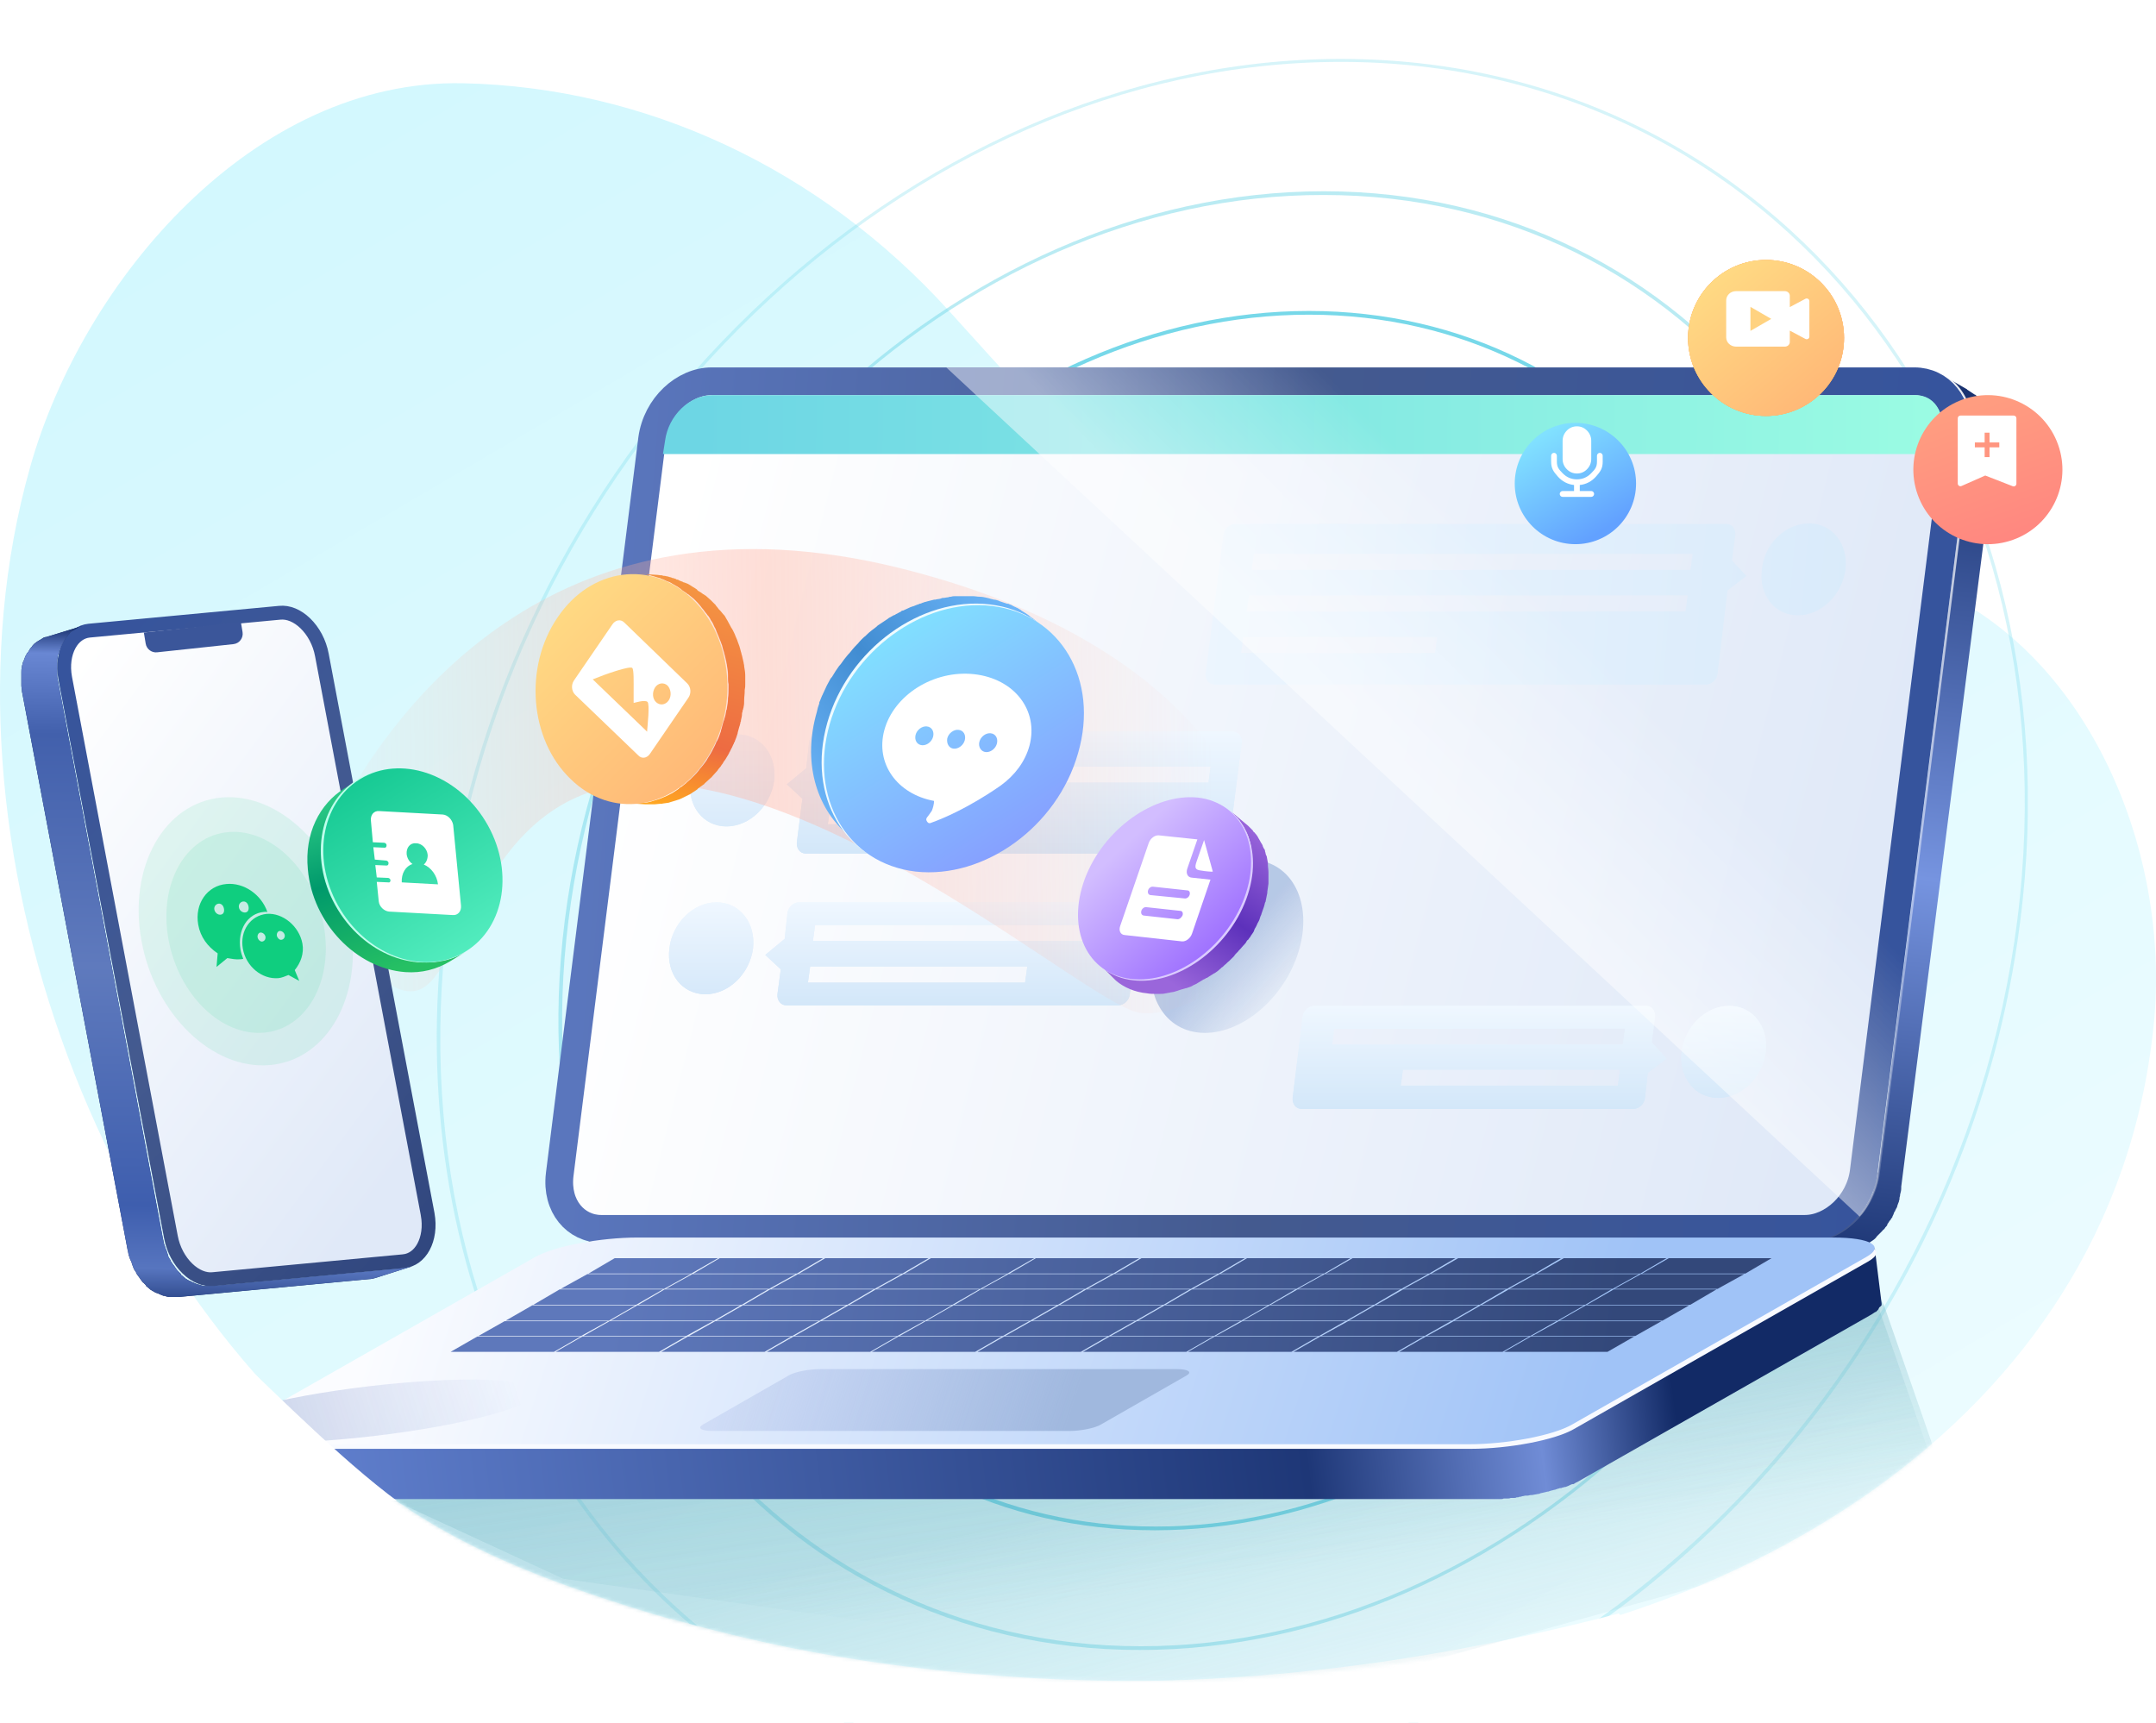 <svg width="622" height="497" viewBox="0 0 622 497" fill="none" xmlns="http://www.w3.org/2000/svg">
<path d="M541.071 429.388C509.119 452.275 470.94 467.416 432.642 474.979C352.126 490.878 259.777 488.47 180.903 463.351C159.378 456.499 137.95 448.489 118.815 436.035C31.593 379.293 -21.96 243.239 8.71 134.704C23.993 80.626 73.305 22.771 133.578 24.02C186.269 25.139 236.492 48.626 273.612 89.507C305.3 124.514 338.603 163.246 383.579 172.884C439.404 184.845 498.506 148.097 552.481 167.418C600.436 184.588 626.728 243.473 621.296 296.12C615.262 354.551 583.705 398.848 541.071 429.388Z" fill="url(#paint0_linear_714_4499)"/>
<g clip-path="url(#clip0_714_4499)">
<path d="M373.748 121.033C446.742 121.033 497.837 185.813 487.747 265.607C477.657 345.402 410.245 410.181 337.252 410.181C264.258 410.181 213.163 345.187 223.253 265.607C233.343 185.813 300.755 121.033 373.748 121.033ZM337.466 409.109C409.816 409.109 476.798 344.758 486.888 265.607C496.764 186.456 445.883 122.106 373.534 122.106C301.184 122.106 234.202 186.456 224.112 265.607C214.236 344.544 265.117 409.109 337.466 409.109Z" fill="#A8DBE4"/>
<path d="M369.884 150.849C427.635 150.849 468.21 202.329 460.267 265.393C452.324 328.456 398.867 379.936 341.116 379.936C283.365 379.936 242.79 328.456 250.733 265.393C258.676 202.329 312.133 150.849 369.884 150.849ZM341.116 379.078C398.437 379.078 451.465 328.242 459.194 265.607C467.137 202.973 426.991 152.136 369.669 152.136C312.348 152.136 259.32 202.973 251.592 265.607C243.863 328.027 284.009 379.078 341.116 379.078Z" fill="#A8DBE4"/>
<path d="M386.844 17C512.221 17 600.243 128.541 582.853 265.607C569.771 370.011 499.267 459.481 411 496.193C383.386 507.678 354.033 514 324.156 514C291.901 514 262.134 506.618 236 493.322C160.549 454.935 115.39 367.253 128.147 265.607C145.322 128.541 261.467 17 386.844 17ZM324.37 512.928C449.103 512.928 564.819 401.816 581.994 265.393C599.169 128.97 511.577 17.858 386.844 17.858C261.897 17.858 146.395 128.97 129.22 265.393C111.831 402.03 199.423 512.928 324.37 512.928Z" fill="#77D8E9" fill-opacity="0.3"/>
<path opacity="0.5" d="M381.906 55.181C487.962 55.181 562.458 149.562 547.859 265.607C533.26 381.652 434.934 476.033 328.879 476.033C222.824 476.033 148.327 381.652 162.926 265.607C177.525 149.562 275.851 55.181 381.906 55.181ZM329.094 474.961C434.719 474.961 532.402 381.009 547 265.607C561.599 150.205 487.532 56.254 381.906 56.254C276.281 56.039 178.384 149.991 164 265.607C149.401 381.009 223.468 474.961 329.094 474.961Z" fill="#77D8E9"/>
<path d="M377.613 89.716C466.278 89.716 528.537 168.653 516.3 265.607C504.063 362.562 422.053 441.499 333.173 441.499C244.507 441.499 182.248 362.562 194.485 265.607C206.722 168.438 288.947 89.716 377.613 89.716ZM333.387 440.426C421.623 440.426 503.204 361.918 515.442 265.607C527.679 169.296 465.634 90.789 377.613 90.789C289.377 90.789 207.796 169.296 195.558 265.607C183.321 361.918 245.366 440.426 333.387 440.426Z" fill="#77D8E9"/>
<path d="M467 465.5C339 499 248.5 482.5 193.5 467C178.667 478.667 191 484 193.5 487.5C195.643 490.501 292.5 511 356.5 511C411 504 477 473.9 467 465.5Z" fill="white"/>
</g>
<mask id="mask0_714_4499" style="mask-type:alpha" maskUnits="userSpaceOnUse" x="0" y="24" width="622" height="461">
<path d="M541.071 429.388C509.119 452.275 470.94 467.416 432.642 474.979C352.126 490.878 259.777 488.47 180.903 463.351C159.378 456.499 137.95 448.489 118.815 436.035C31.593 379.293 -21.96 243.239 8.71 134.704C23.993 80.626 73.305 22.771 133.578 24.02C186.269 25.139 236.492 48.626 273.612 89.507C305.3 124.514 338.603 163.246 383.579 172.884C439.404 184.845 498.506 148.097 552.481 167.418C600.436 184.588 626.728 243.473 621.296 296.12C615.262 354.551 583.705 398.848 541.071 429.388Z" fill="url(#paint1_linear_714_4499)"/>
</mask>
<g mask="url(#mask0_714_4499)">
<g style="mix-blend-mode:multiply" opacity="0.3" filter="url(#filter0_f_714_4499)">
<path d="M205 359L92 437L164.5 470.5L350.5 496.5L564.5 437L543.5 376.5L533.5 359H205Z" fill="url(#paint2_linear_714_4499)"/>
</g>
<g style="mix-blend-mode:multiply" opacity="0.6" filter="url(#filter1_f_714_4499)">
<path d="M203 344L90 422L162.5 455.5L348.5 481.5L557.5 422L536.5 361.5L526.5 344H203Z" fill="url(#paint3_linear_714_4499)"/>
</g>
</g>
<g clip-path="url(#clip1_714_4499)">
<path d="M575.833 127.657C575.833 126.99 575.833 126.324 575.833 125.658C575.833 125.491 575.833 125.491 575.833 125.325C575.833 124.658 575.667 124.158 575.5 123.492C575.5 123.326 575.5 123.326 575.5 123.159C575.333 122.493 575.167 121.993 575 121.327V121.16V120.993C574.833 120.327 574.5 119.661 574.333 119.161L574.167 118.994C574 118.661 573.833 118.328 573.5 117.995C573.5 117.995 573.5 117.828 573.333 117.828L573.167 117.662C573 117.329 572.833 117.162 572.667 116.829C572.667 116.662 572.5 116.662 572.5 116.496C572.5 116.496 572.5 116.496 572.333 116.329C572.167 116.163 572 115.829 571.833 115.663C571.667 115.496 571.667 115.496 571.5 115.33C571.333 115.163 571.167 114.996 571 114.83C570.833 114.663 570.833 114.663 570.667 114.497C570.5 114.33 570.333 114.164 570.167 114.164C570 113.997 569.833 113.83 569.667 113.83C569.5 113.664 569.333 113.664 569.167 113.497C569 113.331 568.833 113.331 568.667 113.164C568.5 112.997 568.333 112.997 568.167 112.831C568 112.664 567.833 112.664 567.667 112.498C567.667 112.498 567.5 112.498 567.5 112.331L560 108C560.167 108.167 560.5 108.333 560.667 108.333C560.833 108.5 561 108.5 561.167 108.666C561.333 108.833 561.5 108.999 561.667 108.999C561.833 109.166 562 109.166 562.167 109.333C562.333 109.499 562.5 109.666 562.667 109.666C562.833 109.832 563 109.999 563.167 109.999C563.333 110.166 563.5 110.332 563.5 110.332C563.667 110.499 563.833 110.665 564 110.832C564.167 110.998 564.167 110.998 564.333 111.165C564.5 111.332 564.667 111.665 564.833 111.831C565 111.998 565 112.165 565.167 112.165C565.333 112.498 565.5 112.664 565.667 112.997C565.833 113.164 565.833 113.331 566 113.497C566.167 113.83 566.333 114.164 566.667 114.663C566.667 114.83 566.833 114.83 566.833 114.996C567.167 115.663 567.333 116.163 567.5 116.829C567.5 116.995 567.5 116.995 567.667 117.162C567.833 117.828 568 118.328 568.167 118.994C568.167 119.161 568.167 119.161 568.167 119.328C568.333 119.827 568.333 120.494 568.5 121.16C568.5 121.327 568.5 121.327 568.5 121.493C568.5 122.159 568.5 122.826 568.5 123.492C568.5 123.659 568.5 123.825 568.5 123.992C568.5 124.658 568.5 125.325 568.333 126.157L541.833 337.846C541.833 338.012 541.833 338.179 541.667 338.346C541.5 339.012 541.5 339.512 541.333 340.178C541.167 340.511 541.167 340.844 541 341.178C541 341.511 540.833 341.677 540.833 342.01C540.667 342.51 540.5 343.01 540.333 343.676V343.843C540.167 344.343 539.833 345.009 539.5 345.509C539.5 345.675 539.333 345.842 539.333 346.008C539.167 346.508 538.833 346.841 538.667 347.174C538.667 347.341 538.5 347.508 538.5 347.508C538.167 348.007 537.833 348.507 537.5 349.007C537.5 349.173 537.333 349.173 537.333 349.34C537 349.673 536.667 350.173 536.333 350.506C536.167 350.673 536.167 350.839 536 350.839C535.667 351.172 535.333 351.506 535 351.839C534.833 352.005 534.833 352.005 534.667 352.172C534.167 352.672 533.833 353.005 533.333 353.338C533.167 353.505 533 353.505 532.833 353.671C532.5 354.004 532.167 354.171 531.833 354.504C531.167 354.837 530.667 355.337 530 355.67C529.833 355.67 529.667 355.837 529.667 355.837C529.167 356.17 528.667 356.336 528.167 356.503C528 356.67 527.667 356.67 527.5 356.836C527 357.003 526.667 357.169 526.167 357.336C526 357.336 525.667 357.503 525.5 357.503C525 357.669 524.5 357.669 524 357.836C523.833 357.836 523.5 357.836 523.333 358.002C522.667 358.169 521.833 358.169 521.167 358.169L171.833 356.706C170.333 356.706 169 356.539 167.667 356.206C166.333 355.873 165.167 355.373 164 354.707L171.5 359.038C173.833 360.37 176.5 361.037 179.333 361.037L528.167 362.5C528.833 362.5 529.667 362.5 530.333 362.333C530.5 362.333 530.833 362.333 531 362.167C531.5 362.167 532 362 532.5 361.834C532.833 361.834 533 361.667 533.167 361.667C533.667 361.501 534.167 361.334 534.5 361.167C534.667 361.001 535 361.001 535.167 360.834C535.667 360.668 536.167 360.334 536.667 360.168C536.833 360.168 536.833 360.001 537 360.001C537.667 359.668 538.167 359.335 538.833 358.835C539.167 358.669 539.5 358.335 539.833 358.169C540 358.002 540.167 358.002 540.333 357.836C540.833 357.503 541.167 357.169 541.5 356.67C541.5 356.67 541.5 356.67 541.667 356.503C541.833 356.336 541.833 356.336 542 356.17C542.167 356.003 542.5 355.67 542.667 355.504C542.833 355.337 542.833 355.337 543 355.17C543.167 355.004 543.167 354.837 543.333 354.837C543.5 354.671 543.5 354.671 543.667 354.504C543.833 354.171 544 354.004 544.333 353.671C544.333 353.505 544.5 353.505 544.5 353.338C544.5 353.338 544.5 353.338 544.5 353.171C544.833 352.838 545 352.339 545.333 352.005L545.5 351.839C545.5 351.672 545.667 351.506 545.667 351.506C545.833 351.339 546 351.172 546 350.839C546.167 350.673 546.167 350.506 546.333 350.173C546.333 350.006 546.5 349.84 546.5 349.673L546.667 349.507C546.833 349.007 547.167 348.507 547.333 348.174V348.007C547.5 347.508 547.667 347.008 547.833 346.675V346.508C548 346.175 548 346.008 548 345.675C548 345.342 548.167 345.175 548.167 344.842V344.676C548.333 344.009 548.5 343.51 548.5 342.843C548.5 342.677 548.5 342.51 548.5 342.51V342.344L575.5 131C575.667 130.334 575.667 129.501 575.667 128.834C575.833 128 575.833 127.823 575.833 127.657Z" fill="url(#paint4_linear_714_4499)"/>
<path d="M553 106C563.167 106 570.333 114.995 569 126.156L542.333 338.382C541 349.543 531.5 358.538 521.333 358.538H178.16C167.993 358.538 160.826 349.543 162.16 338.382L188.826 126.156C190.326 114.995 199.66 106 209.993 106H553Z" fill="url(#paint5_linear_714_4499)"/>
<path d="M537.698 337.883L537.696 337.895L537.695 337.907C536.57 347.323 528.55 354.538 520.667 354.538H173.5C166.16 354.538 160.374 348.087 161.47 338.867C161.471 338.864 161.471 338.86 161.472 338.856L188.131 126.689C188.132 126.684 188.132 126.678 188.133 126.673C189.416 117.187 197.313 110 205.333 110H552.333C559.674 110 565.46 116.453 564.363 125.674C564.362 125.677 564.362 125.679 564.362 125.682L537.698 337.883Z" fill="url(#paint6_linear_714_4499)" stroke="url(#paint7_linear_714_4499)" stroke-width="8"/>
<g opacity="0.3" filter="url(#filter2_f_714_4499)">
<path d="M362.497 248.109C373.658 249.535 378.99 261.8 374.291 275.585C369.592 289.371 356.624 299.29 345.464 297.864C334.304 296.438 329.017 284.236 333.716 270.451C338.415 256.824 351.337 246.841 362.497 248.109Z" fill="url(#paint8_linear_714_4499)"/>
</g>
<path d="M552.5 114C559.053 114 561.5 120.5 560.119 127.106L559.5 131H191.258L191.877 127.106C192.836 119.914 198.909 114 205.462 114H552.5Z" fill="url(#paint9_linear_714_4499)"/>
<g style="mix-blend-mode:multiply">
<path fill-rule="evenodd" clip-rule="evenodd" d="M532.439 164.266C533.238 156.914 528.603 151 521.89 151C515.177 151 508.944 156.914 508.305 164.266C507.346 171.618 511.981 177.531 518.694 177.531C525.406 177.531 531.48 171.618 532.439 164.266ZM498.396 170.339L503.83 166.183L499.674 161.708L500.633 154.356C500.793 152.598 499.674 151.159 498.076 151.159H356.309C354.711 151.159 353.113 152.598 352.953 154.356L347.838 194.313C347.679 196.071 348.797 197.509 350.396 197.509H492.162C493.761 197.509 495.359 196.071 495.519 194.313L498.396 170.339ZM488.326 159.79L487.687 164.425H361.104L361.743 159.79H488.326ZM486.888 171.777L486.249 176.412H359.666L360.305 171.777H486.888ZM414.646 183.764L414.007 188.399H358.067L358.707 183.764H414.646Z" fill="url(#paint10_linear_714_4499)"/>
</g>
<g style="mix-blend-mode:multiply">
<path fill-rule="evenodd" clip-rule="evenodd" d="M480.815 305.393L476.499 300.758L477.458 293.406C477.618 291.648 476.499 290.209 474.901 290.209H379.164C377.566 290.209 375.968 291.648 375.808 293.406L372.931 316.741C372.771 318.499 373.89 319.937 375.488 319.937H471.225C472.823 319.937 474.422 318.499 474.581 316.741L475.38 309.548L480.815 305.393ZM468.828 296.762L468.188 301.397H384.279L384.918 296.762H468.828ZM467.389 308.589L466.75 313.224H404.098L404.737 308.589H467.389ZM509.424 303.475C510.223 296.123 505.588 290.209 498.875 290.209C492.162 290.209 486.089 296.123 485.13 303.475C484.331 310.827 488.966 316.741 495.679 316.741C502.391 316.741 508.465 310.827 509.424 303.475Z" fill="url(#paint11_linear_714_4499)"/>
<path fill-rule="evenodd" clip-rule="evenodd" d="M480.815 305.393L476.499 300.758L477.458 293.406C477.618 291.648 476.499 290.209 474.901 290.209H379.164C377.566 290.209 375.968 291.648 375.808 293.406L372.931 316.741C372.771 318.499 373.89 319.937 375.488 319.937H471.225C472.823 319.937 474.422 318.499 474.581 316.741L475.38 309.548L480.815 305.393ZM468.828 296.762L468.188 301.397H384.279L384.918 296.762H468.828ZM467.389 308.589L466.75 313.224H404.098L404.737 308.589H467.389ZM509.424 303.475C510.223 296.123 505.588 290.209 498.875 290.209C492.162 290.209 486.089 296.123 485.13 303.475C484.331 310.827 488.966 316.741 495.679 316.741C502.391 316.741 508.465 310.827 509.424 303.475Z" fill="url(#paint12_linear_714_4499)"/>
</g>
<g style="mix-blend-mode:multiply">
<path fill-rule="evenodd" clip-rule="evenodd" d="M358.227 214.291C358.387 212.533 357.268 211.095 355.67 211.095H236.758C235.16 211.095 233.562 212.533 233.402 214.291L232.603 221.643L227.009 226.278L231.484 230.434L229.886 243.06C229.726 244.818 230.845 246.257 232.443 246.257H351.195C352.793 246.257 354.391 244.818 354.551 243.06L358.227 214.291ZM349.277 221.164L348.637 225.799H240.275L240.914 221.164H349.277ZM287.264 233.151L286.625 237.786H238.836L239.475 233.151H287.264ZM223.333 225.16C224.132 217.808 219.497 211.894 212.784 211.894C206.072 211.894 200.158 217.808 199.199 225.16C198.24 232.512 202.875 238.425 209.588 238.425C216.301 238.425 222.374 232.512 223.333 225.16Z" fill="url(#paint13_linear_714_4499)"/>
<path fill-rule="evenodd" clip-rule="evenodd" d="M358.227 214.291C358.387 212.533 357.268 211.095 355.67 211.095H236.758C235.16 211.095 233.562 212.533 233.402 214.291L232.603 221.643L227.009 226.278L231.484 230.434L229.886 243.06C229.726 244.818 230.845 246.257 232.443 246.257H351.195C352.793 246.257 354.391 244.818 354.551 243.06L358.227 214.291ZM349.277 221.164L348.637 225.799H240.275L240.914 221.164H349.277ZM287.264 233.151L286.625 237.786H238.836L239.475 233.151H287.264ZM223.333 225.16C224.132 217.808 219.497 211.894 212.784 211.894C206.072 211.894 200.158 217.808 199.199 225.16C198.24 232.512 202.875 238.425 209.588 238.425C216.301 238.425 222.374 232.512 223.333 225.16Z" fill="url(#paint14_linear_714_4499)"/>
</g>
<g style="mix-blend-mode:multiply">
<path fill-rule="evenodd" clip-rule="evenodd" d="M217.26 273.587C218.059 266.235 213.424 260.322 206.711 260.322C199.998 260.322 193.925 266.395 193.126 273.587C192.167 280.939 196.802 286.853 203.514 286.853C210.227 286.853 216.301 280.939 217.26 273.587ZM328.819 263.518C328.979 261.76 327.86 260.322 326.262 260.322H230.525C228.927 260.322 227.329 261.76 227.169 263.518L226.37 270.87L220.776 275.505L225.251 279.661L224.292 286.853C224.132 288.611 225.251 290.049 226.849 290.049H322.586C324.184 290.049 325.782 288.611 325.942 286.853L328.819 263.518ZM319.069 266.874L318.43 271.509H234.521L235.16 266.874H319.069ZM296.374 278.861L295.735 283.496H233.082L233.722 278.861H296.374Z" fill="url(#paint15_linear_714_4499)"/>
<path fill-rule="evenodd" clip-rule="evenodd" d="M217.26 273.587C218.059 266.235 213.424 260.322 206.711 260.322C199.998 260.322 193.925 266.395 193.126 273.587C192.167 280.939 196.802 286.853 203.514 286.853C210.227 286.853 216.301 280.939 217.26 273.587ZM328.819 263.518C328.979 261.76 327.86 260.322 326.262 260.322H230.525C228.927 260.322 227.329 261.76 227.169 263.518L226.37 270.87L220.776 275.505L225.251 279.661L224.292 286.853C224.132 288.611 225.251 290.049 226.849 290.049H322.586C324.184 290.049 325.782 288.611 325.942 286.853L328.819 263.518ZM319.069 266.874L318.43 271.509H234.521L235.16 266.874H319.069ZM296.374 278.861L295.735 283.496H233.082L233.722 278.861H296.374Z" fill="url(#paint16_linear_714_4499)"/>
</g>
<g style="mix-blend-mode:soft-light" opacity="0.6">
<path d="M551 106H273L536.5 351C539.5 348 542 341.5 542 338.5L569.5 123.5C566.7 109.1 558.5 106 551 106Z" fill="url(#paint17_linear_714_4499)"/>
</g>
<path opacity="0.7" d="M260 164C160.8 139.2 114.744 203.18 97.744 234.18C84.744 252.447 108.744 292.18 121.744 285.18C134.744 278.18 140.606 226 186.5 226C242.5 226 314.744 290.18 328.744 292.18C339.944 293.78 356.411 282.513 363.244 276.68C374.411 252.18 359.2 188.8 260 164Z" fill="url(#paint18_linear_714_4499)"/>
<path d="M542.833 376.529C542.833 376.362 542.833 376.362 542.833 376.196C542.833 376.196 542.833 376.196 542.833 376.029L540.833 359.871C540.833 360.037 540.833 360.204 540.667 360.537C540.5 360.704 540.5 361.037 540.333 361.203C540.167 361.37 539.833 361.703 539.667 361.87C539.333 362.036 539 362.369 538.5 362.536L453.667 410.845C453.333 411.011 453 411.178 452.667 411.344C452.667 411.344 452.5 411.344 452.5 411.511C452.167 411.678 451.833 411.844 451.333 412.011C451.167 412.011 451.167 412.177 451 412.177C450.667 412.344 450.333 412.51 450 412.51C449.833 412.51 449.5 412.677 449.333 412.677C449 412.844 448.833 412.844 448.5 413.01C448.167 413.177 447.833 413.177 447.5 413.343C447.167 413.343 447 413.51 446.667 413.51C446.333 413.677 445.833 413.677 445.5 413.843C445.333 413.843 445 414.01 444.833 414.01C444.167 414.176 443.333 414.343 442.667 414.509C442.5 414.509 442.333 414.509 442.167 414.676C441.5 414.843 441 414.843 440.333 415.009C439.833 415.009 439.5 415.176 439 415.176C438.833 415.176 438.833 415.176 438.667 415.176C438 415.342 437.333 415.342 436.667 415.509C436 415.676 435.333 415.676 434.667 415.842H434.5C433.833 415.842 433.167 416.009 432.5 416.009H432.333C431.667 416.009 431 416.175 430.333 416.175H430.167C429.5 416.175 428.833 416.342 428.333 416.342H428.167C427.5 416.342 427 416.342 426.333 416.342C426.167 416.342 426.167 416.342 426 416.342C425.333 416.342 424.667 416.342 424 416.342H79.167C78.833 416.342 78.5 416.342 78.167 416.342C78 416.342 77.833 416.342 77.667 416.342C77.5 416.342 77.167 416.342 77 416.342C76.833 416.342 76.667 416.342 76.333 416.342C76.167 416.342 76 416.342 75.833 416.342C75.5 416.342 75.333 416.342 75 416.342C74.833 416.342 74.667 416.342 74.667 416.342C74.333 416.342 73.833 416.342 73.5 416.175C73.333 416.175 73.333 416.175 73.167 416.175C72.667 416.175 72.333 416.009 72 416.009C71.833 416.009 71.833 416.009 71.667 416.009C71.333 416.009 71.167 415.842 70.833 415.842C70.667 415.842 70.667 415.842 70.5 415.842C69.833 415.676 69.333 415.509 68.833 415.342C68.833 415.342 68.667 415.342 68.667 415.176C68.5 415.176 68.333 415.009 68.167 414.843H68C67.833 414.676 67.667 414.676 67.5 414.509C67.333 414.343 67.333 414.343 67.333 414.176C67.333 414.176 67.333 414.176 67.333 414.01C67.333 413.843 67.167 413.677 67.167 413.677L69.167 429.835C69.167 430.002 69.167 430.168 69.333 430.168C69.333 430.168 69.333 430.168 69.333 430.335C69.333 430.501 69.5 430.501 69.5 430.668C69.667 430.834 69.833 430.834 70 431.001H70.167C70.333 431.168 70.5 431.168 70.667 431.334C70.667 431.334 70.833 431.334 70.833 431.501C71.333 431.667 71.833 431.834 72.5 432.001C72.667 432.001 72.667 432.001 72.833 432.001C73.167 432.001 73.333 432.167 73.667 432.167C73.833 432.167 73.833 432.167 74 432.167C74.333 432.167 74.833 432.334 75.167 432.334H75.333C75.667 432.334 76 432.334 76.5 432.5H76.667H76.833C77.167 432.5 77.333 432.5 77.667 432.5C77.833 432.5 77.833 432.5 78 432.5H78.167C78.333 432.5 78.5 432.5 78.667 432.5C78.833 432.5 79 432.5 79.167 432.5H79.333C79.5 432.5 79.667 432.5 79.833 432.5C80 432.5 80.167 432.5 80.333 432.5C80.5 432.5 80.667 432.5 80.833 432.5H426C426.167 432.5 426.333 432.5 426.667 432.5C427 432.5 427.333 432.5 427.833 432.5H428H428.167C428.333 432.5 428.5 432.5 428.833 432.5C429.167 432.5 429.5 432.5 429.833 432.5H430H430.167C430.333 432.5 430.667 432.5 430.833 432.5C431.167 432.5 431.5 432.5 431.833 432.5H432H432.167C432.333 432.5 432.667 432.5 432.833 432.5C433.167 432.5 433.5 432.5 433.833 432.334C434 432.334 434 432.334 434.167 432.334H434.333C434.5 432.334 434.667 432.334 434.833 432.334C435.167 432.334 435.5 432.334 435.833 432.167C436 432.167 436.167 432.167 436.333 432.167H436.5H436.667C437 432.167 437.333 432.167 437.5 432.001C437.833 432.001 438.167 432.001 438.333 431.834C438.667 431.834 438.833 431.834 439.167 431.667C439.5 431.667 439.833 431.501 440.167 431.501C440.167 431.501 440.167 431.501 440.333 431.501C440.5 431.501 440.5 431.501 440.667 431.501C441 431.501 441.333 431.334 441.667 431.334C441.833 431.334 441.833 431.334 442 431.334C442.667 431.168 443.167 431.168 443.833 431.001C444 431.001 444.167 431.001 444.333 430.834C445.167 430.668 445.833 430.501 446.5 430.335H446.667C446.833 430.335 447 430.168 447.167 430.168C447.5 430.002 448 430.002 448.333 429.835H448.5C448.667 429.835 448.833 429.668 449 429.668C449.333 429.502 449.667 429.502 450 429.335C450 429.335 450.167 429.335 450.333 429.335C450.5 429.335 450.667 429.169 450.833 429.169C451 429.169 451.333 429.002 451.5 429.002H451.667C452 428.835 452.167 428.835 452.5 428.669C452.667 428.669 452.667 428.502 452.833 428.502C453.167 428.336 453.5 428.169 453.833 428.169H454C454 428.169 454.167 428.169 454.167 428.003C454.333 428.003 454.5 427.836 454.5 427.836C454.667 427.669 455 427.669 455.167 427.503L540 379.194C540.167 379.028 540.333 379.028 540.5 378.861C540.667 378.694 540.833 378.694 541 378.528C541 378.528 541 378.528 541.167 378.528L541.333 378.361C541.5 378.195 541.5 378.195 541.667 378.028L541.833 377.861C541.833 377.695 542 377.695 542 377.528C542 377.362 542.167 377.362 542.167 377.195C542.833 376.695 542.833 376.529 542.833 376.529Z" fill="url(#paint19_linear_714_4499)"/>
<path d="M529.333 358.364C540.167 358.364 544.5 360.862 538.833 364.028L454 412.336C448.5 415.501 435.167 418 424.333 418H79.5C68.667 418 64.333 415.501 70 412.336L154.833 364.028C160.333 360.862 173.667 358.364 184.5 358.364H529.333Z" fill="#F8FAFF"/>
<path d="M528.833 357.039C539.667 357.039 544 359.537 538.333 362.702L453.5 411.011C448 414.176 434.667 416.675 423.833 416.675H79C68.167 416.675 63.833 414.176 69.5 411.011L154.333 362.702C159.833 359.537 173.167 357.039 184 357.039H528.833Z" fill="url(#paint20_linear_714_4499)"/>
<g filter="url(#filter3_f_714_4499)">
<ellipse cx="107.199" cy="407.124" rx="47.968" ry="7.212" transform="rotate(-6.725 107.199 407.124)" fill="url(#paint21_linear_714_4499)" fill-opacity="0.2"/>
</g>
<g filter="url(#filter4_i_714_4499)">
<path d="M339.45 394C342.725 394 344.035 394.819 342.397 395.801L317.505 410.049C315.867 411.032 311.773 411.85 308.498 411.85H205.653C202.377 411.85 201.067 411.032 202.705 410.049L227.597 395.801C229.235 394.819 233.329 394 236.605 394H339.45Z" fill="url(#paint22_linear_714_4499)"/>
</g>
<path fill-rule="evenodd" clip-rule="evenodd" d="M321.115 367.422L328.648 363H298.843L291.31 367.422H321.115ZM290.654 367.422L298.351 363H268.546L261.013 367.422H290.654ZM267.891 363L260.358 367.422H230.552L238.086 363H267.891ZM229.897 367.422L237.431 363H207.625L200.092 367.422H229.897ZM207.134 363L199.437 367.422H169.795L177.328 363H207.134ZM351.575 367.422L359.109 363H329.303L321.77 367.422H351.575ZM419.866 363L412.333 367.422H382.527L390.224 363H419.866ZM382.036 367.422L389.569 363H359.764L352.23 367.422H382.036ZM480.787 363L473.254 367.422H443.448L451.145 363H480.787ZM503.55 367.422L511.084 363H481.442L473.745 367.422H503.55ZM450.326 363L442.793 367.422H412.988L420.685 363H450.326ZM252.333 371.843L260.03 367.586H230.225L222.528 371.843H252.333ZM229.57 367.586L221.873 371.843H192.067L199.764 367.586H229.57ZM191.576 371.843L199.273 367.586H169.468L161.771 371.843H191.576ZM290.491 367.586L282.794 371.843H252.988L260.685 367.586H290.491ZM434.769 371.843L442.466 367.586H412.66L404.963 371.843H434.769ZM412.005 367.586L404.308 371.843H374.503L382.2 367.586H412.005ZM343.551 371.843L351.248 367.586H321.442L313.745 371.843H343.551ZM381.708 367.586L374.011 371.843H344.206L351.903 367.586H381.708ZM313.09 371.843L320.787 367.586H290.982L283.285 371.843H313.09ZM503.223 367.586L495.526 371.843H465.72L473.417 367.586H503.223ZM465.229 371.843L472.926 367.586H443.121L435.424 371.843H465.229ZM252.006 372.007L244.472 376.429H214.667L222.2 372.007H252.006ZM214.012 376.429L221.545 372.007H191.74L184.207 376.429H214.012ZM191.248 372.007L183.551 376.429H153.91L161.443 372.007H191.248ZM305.23 376.429L312.763 372.007H282.957L275.424 376.429H305.23ZM282.466 372.007L274.769 376.429H245.127L252.661 372.007H282.466ZM335.69 376.429L343.223 372.007H313.418L305.885 376.429H335.69ZM373.684 372.007L366.151 376.429H336.345L343.878 372.007H373.684ZM396.447 376.429L403.981 372.007H374.339L366.642 376.429H396.447ZM495.198 372.007L487.665 376.429H457.86L465.557 372.007H495.198ZM457.368 376.429L464.902 372.007H435.26L427.563 376.429H457.368ZM434.441 372.007L426.908 376.429H397.102L404.799 372.007H434.441ZM236.448 381.014L244.145 376.593H214.34L206.643 381.014H236.448ZM213.684 376.593L205.987 381.014H176.182L183.879 376.593H213.684ZM175.691 381.014L183.388 376.593H153.582L145.885 381.014H175.691ZM274.605 376.593L266.908 381.014H237.103L244.8 376.593H274.605ZM297.205 381.014L304.902 376.593H275.097L267.4 381.014H297.205ZM487.337 376.593L479.64 381.014H449.835L457.532 376.593H487.337ZM449.344 381.014L457.041 376.593H427.235L419.538 381.014H449.344ZM426.58 376.593L418.883 381.014H389.078L396.775 376.593H426.58ZM388.423 381.014L396.12 376.593H366.314L358.617 381.014H388.423ZM365.823 376.593L358.126 381.014H328.321L336.018 376.593H365.823ZM327.666 381.014L335.363 376.593H305.557L297.86 381.014H327.666ZM175.363 381.178L167.666 385.436H138.025L145.558 381.178H175.363ZM197.963 385.436L205.66 381.178H175.854L168.321 385.436H197.963ZM236.12 381.178L228.587 385.436H198.782L206.315 381.178H236.12ZM258.884 385.436L266.581 381.178H236.775L229.242 385.436H258.884ZM296.878 381.178L289.344 385.436H259.539L267.072 381.178H296.878ZM380.562 385.436L388.095 381.178H358.454L350.757 385.436H380.562ZM357.799 381.178L350.265 385.436H320.46L327.993 381.178H357.799ZM319.805 385.436L327.338 381.178H297.533L289.999 385.436H319.805ZM418.556 381.178L411.023 385.436H381.217L388.914 381.178H418.556ZM441.483 385.436L449.016 381.178H419.375L411.678 385.436H441.483ZM479.313 381.178L471.78 385.436H441.974L449.671 381.178H479.313ZM220.563 390.022L228.26 385.6H198.454L190.757 390.022H220.563ZM197.799 385.6L190.102 390.022H160.297L167.994 385.6H197.799ZM159.805 390.022L167.502 385.6H137.697L130 390.022H159.805ZM380.234 385.6L372.537 390.022H342.732L350.429 385.6H380.234ZM281.32 390.022L289.017 385.6H259.211L251.514 390.022H281.32ZM319.477 385.6L311.78 390.022H281.975L289.672 385.6H319.477ZM342.241 390.022L349.938 385.6H320.132L312.435 390.022H342.241ZM258.72 385.6L251.023 390.022H221.218L228.915 385.6H258.72ZM463.755 390.022L471.452 385.6H441.647L433.95 390.022H463.755ZM441.155 385.6L433.458 390.022H403.653L411.35 385.6H441.155ZM402.998 390.022L410.695 385.6H380.89L373.193 390.022H402.998Z" fill="url(#paint23_linear_714_4499)"/>
<path d="M80.687 176.789L80.698 176.788L80.709 176.787C83.127 176.533 85.778 177.603 88.088 179.838C90.386 182.061 92.19 185.305 92.866 188.986L92.868 188.996L123.366 350.237C123.367 350.239 123.367 350.24 123.367 350.242C124.045 353.937 123.494 357.294 122.178 359.732C120.873 362.149 118.861 363.622 116.467 363.877C116.464 363.878 116.461 363.878 116.457 363.878L61.48 369.04L61.469 369.041L61.457 369.042C59.04 369.297 56.389 368.227 54.078 365.992C51.781 363.769 49.977 360.525 49.3 356.844L49.298 356.833L18.8 195.593C18.8 195.591 18.8 195.589 18.799 195.588C18.122 191.892 18.672 188.536 19.989 186.097C21.294 183.68 23.306 182.208 25.699 181.952L80.687 176.789Z" fill="url(#paint24_linear_714_4499)" stroke="url(#paint25_linear_714_4499)" stroke-width="4"/>
<path d="M42.035 185.709L41.5 182.5L69.5 179.5L69.977 182.363C70.261 184.065 69.053 185.655 67.338 185.839L45.314 188.199C43.734 188.368 42.296 187.276 42.035 185.709Z" fill="#3B569A"/>
<path opacity="0.1" d="M63.974 230.09C80.583 228.649 97.192 244.763 101.018 266.054C104.844 287.39 94.447 305.844 77.837 307.285C61.228 308.725 44.619 292.611 40.793 271.32C36.967 250.03 47.364 231.575 63.974 230.09Z" fill="#0FCE7F"/>
<path opacity="0.1" d="M65.837 240.068C78.203 238.978 90.528 251.054 93.401 267.029C96.274 283.005 88.529 296.841 76.163 297.932C63.797 299.022 51.472 286.946 48.599 270.971C45.726 254.995 53.471 241.159 65.837 240.068Z" fill="#0FCE7F"/>
<path d="M76.186 263.093C71.366 263.49 68.417 268.368 69.381 273.983C69.551 274.89 69.835 275.797 70.175 276.648C69.891 276.705 69.551 276.762 69.267 276.762C68.02 276.875 66.942 276.648 65.581 276.421L62.462 278.973L62.802 275.06C59.853 273.075 57.811 270.296 57.187 266.78C56.11 260.711 59.796 255.494 65.354 255.04C70.345 254.586 75.392 258.046 77.151 263.15C76.867 263.037 76.527 263.037 76.186 263.093ZM70.175 260.087C69.438 260.144 68.757 260.881 68.927 261.789C69.097 262.753 69.948 263.32 70.742 263.263C71.479 263.207 71.876 262.526 71.706 261.562C71.536 260.598 70.912 260.031 70.175 260.087ZM63.653 263.887C64.39 263.831 64.787 263.15 64.617 262.186C64.447 261.222 63.823 260.655 63.086 260.711C62.348 260.768 61.668 261.505 61.838 262.413C62.008 263.377 62.915 264.001 63.653 263.887Z" fill="#0FCE7F"/>
<path d="M87.246 272.224C87.756 275.117 86.735 277.782 85.034 279.881L86.338 283L83.219 281.299C82.255 281.696 81.291 282.093 80.327 282.206C75.506 282.603 70.969 278.803 70.061 273.699C69.154 268.594 72.216 264.114 76.981 263.66C81.518 263.32 86.282 267.12 87.246 272.224ZM75.563 271.657C76.3 271.6 76.697 270.92 76.584 270.239C76.47 269.615 75.846 268.991 75.109 269.048C74.599 269.105 74.201 269.785 74.315 270.409C74.428 271.09 75.052 271.657 75.563 271.657ZM81.121 271.147C81.858 271.09 82.255 270.409 82.142 269.785C82.028 269.162 81.404 268.538 80.667 268.594C80.157 268.651 79.76 269.332 79.873 269.956C79.986 270.579 80.61 271.203 81.121 271.147Z" fill="#0FCE7F"/>
<path d="M116.5 365.867L61.5 371.031C61.167 371.031 60.833 371.031 60.333 371.031C60.167 371.031 60.167 371.031 60 371.031C59.667 371.031 59.5 371.031 59.333 371.031C59.167 371.031 59 371.031 58.833 371.031C58.667 371.031 58.333 370.865 58.167 370.865C58 370.865 57.833 370.698 57.667 370.698C57.5 370.698 57.167 370.532 57 370.532C56.833 370.532 56.667 370.365 56.5 370.365C56.333 370.198 56 370.198 55.833 370.032C55.667 370.032 55.5 369.865 55.333 369.865C55.167 369.699 54.833 369.532 54.667 369.532C54.5 369.532 54.5 369.366 54.333 369.366C54 369.199 53.833 369.032 53.5 368.866L53.333 368.699C53 368.366 52.667 368.199 52.333 367.866C52.167 367.866 52.167 367.7 52.167 367.533C52 367.367 51.667 367.033 51.5 366.867C51.333 366.7 51.333 366.7 51.167 366.534C51 366.367 50.833 366.034 50.667 365.867C50.5 365.701 50.5 365.534 50.333 365.368C50.167 365.201 50 364.868 49.833 364.701C49.667 364.535 49.667 364.368 49.5 364.202C49.333 364.035 49.167 363.702 49.167 363.535C49 363.369 49 363.202 48.833 363.035C48.667 362.702 48.5 362.536 48.5 362.203C48.5 362.036 48.333 361.869 48.333 361.703C48.167 361.37 48.167 361.036 48 360.703C48 360.537 47.833 360.37 47.833 360.37C47.667 360.037 47.667 359.704 47.5 359.371C47.5 359.204 47.333 359.037 47.333 358.871C47.167 358.371 47.167 357.871 47 357.372L16.667 196.121C16.5 195.621 16.5 194.955 16.5 194.455C16.5 194.288 16.5 194.122 16.5 193.955C16.5 193.622 16.5 193.122 16.5 192.789C16.5 192.622 16.5 192.456 16.5 192.289C16.5 191.789 16.5 191.29 16.5 190.79C16.5 190.79 16.5 190.79 16.5 190.623C16.5 190.124 16.667 189.624 16.667 189.124C16.667 188.958 16.667 188.791 16.833 188.791C17 188.458 17 187.958 17.167 187.625C17.167 187.458 17.167 187.458 17.333 187.292C17.5 186.792 17.667 186.459 17.833 185.959C18 185.793 18 185.626 18.167 185.459C18.167 185.293 18.333 185.126 18.333 185.126C18.5 184.96 18.5 184.793 18.667 184.626C18.667 184.46 18.833 184.46 18.833 184.293C19 184.127 19.167 183.794 19.333 183.627L19.5 183.46C19.667 183.127 20 182.961 20.167 182.627L20.333 182.461C20.5 182.294 20.667 182.128 21 181.961C21.167 181.961 21.167 181.795 21.333 181.795C21.5 181.628 21.667 181.628 21.833 181.461C22 181.461 22 181.295 22.167 181.295C22.333 181.128 22.5 181.128 22.667 180.962C22.833 180.962 23 180.795 23 180.795C23.167 180.795 23.333 180.628 23.667 180.628L13.333 183.793H13.167C13 183.793 12.833 183.96 12.667 183.96C12.5 183.96 12.333 184.127 12.333 184.127C12.167 184.293 12 184.293 11.833 184.46C11.667 184.46 11.667 184.626 11.5 184.626C11.333 184.793 11.167 184.793 11 184.96C10.833 184.96 10.833 185.126 10.667 185.126C10.5 185.293 10.333 185.459 10 185.626L9.833 185.792C9.667 185.959 9.333 186.292 9.167 186.625L9 186.792C8.833 186.959 8.667 187.125 8.5 187.458C8.5 187.625 8.333 187.625 8.333 187.791C8.167 187.958 8.167 188.125 8 188.291C7.667 188.458 7.667 188.624 7.667 188.791C7.5 188.958 7.5 189.124 7.333 189.291C7.167 189.79 7 190.124 6.833 190.623C6.833 190.79 6.833 190.79 6.667 190.956C6.5 191.29 6.5 191.789 6.333 192.123V192.289V192.456C6.167 192.955 6.167 193.455 6.167 193.955C6.167 193.955 6.167 193.955 6.167 194.122C6.167 194.621 6.167 195.121 6.167 195.621C6.167 195.787 6.167 195.954 6.167 196.121C6.167 196.454 6.167 196.953 6.167 197.287C6.167 197.453 6.167 197.62 6.167 197.786C6.167 198.286 6.333 198.786 6.333 199.452L36.833 360.703C37 361.203 37 361.703 37.167 362.203C37.167 362.369 37.333 362.536 37.333 362.702C37.5 363.035 37.5 363.369 37.667 363.535C37.667 363.702 37.833 363.868 37.833 363.868C38 364.202 38 364.535 38.167 364.868C38.167 365.034 38.333 365.201 38.333 365.368C38.5 365.701 38.5 365.867 38.667 366.201C38.833 366.367 38.833 366.534 39 366.7C39.167 366.867 39.333 367.2 39.333 367.367C39.5 367.533 39.5 367.7 39.667 367.866C39.833 368.033 40 368.366 40.167 368.533C40.333 368.699 40.333 368.866 40.5 369.032C40.667 369.199 40.833 369.532 41 369.699C41.167 369.865 41.167 370.032 41.333 370.032C41.5 370.198 41.833 370.532 42 370.698C42 370.698 42.167 370.865 42.167 371.031C42.5 371.365 42.833 371.531 43.167 371.864L43.333 372.031C43.667 372.197 43.833 372.364 44.167 372.531C44.333 372.531 44.333 372.697 44.5 372.697C44.667 372.864 45 373.03 45.167 373.03C45.333 373.03 45.5 373.197 45.667 373.197C45.833 373.364 46.167 373.364 46.333 373.53C46.5 373.53 46.667 373.697 46.833 373.697C47 373.863 47.333 373.863 47.5 373.863C47.667 373.863 47.833 374.03 48 374.03C48.167 374.03 48.5 374.196 48.667 374.196C48.833 374.196 49 374.196 49.167 374.196C49.333 374.196 49.667 374.196 50 374.196C50.167 374.196 50.167 374.196 50.333 374.196C50.667 374.196 51 374.196 51.5 374.196L106.5 369.032C107.167 369.032 107.667 368.866 108.333 368.699L118.833 365.368C117.833 365.534 117.167 365.701 116.5 365.867Z" fill="#122A66"/>
<path d="M116.5 365.867L61.5 371.031C61.167 371.031 60.833 371.031 60.333 371.031C60.167 371.031 60.167 371.031 60 371.031C59.667 371.031 59.5 371.031 59.333 371.031C59.167 371.031 59 371.031 58.833 371.031C58.667 371.031 58.333 370.865 58.167 370.865C58 370.865 57.833 370.698 57.667 370.698C57.5 370.698 57.167 370.532 57 370.532C56.833 370.532 56.667 370.365 56.5 370.365C56.333 370.198 56 370.198 55.833 370.032C55.667 370.032 55.5 369.865 55.333 369.865C55.167 369.699 54.833 369.532 54.667 369.532C54.5 369.532 54.5 369.366 54.333 369.366C54 369.199 53.833 369.032 53.5 368.866L53.333 368.699C53 368.366 52.667 368.199 52.333 367.866C52.167 367.866 52.167 367.7 52.167 367.533C52 367.367 51.667 367.033 51.5 366.867C51.333 366.7 51.333 366.7 51.167 366.534C51 366.367 50.833 366.034 50.667 365.867C50.5 365.701 50.5 365.534 50.333 365.368C50.167 365.201 50 364.868 49.833 364.701C49.667 364.535 49.667 364.368 49.5 364.202C49.333 364.035 49.167 363.702 49.167 363.535C49 363.369 49 363.202 48.833 363.035C48.667 362.702 48.5 362.536 48.5 362.203C48.5 362.036 48.333 361.869 48.333 361.703C48.167 361.37 48.167 361.036 48 360.703C48 360.537 47.833 360.37 47.833 360.37C47.667 360.037 47.667 359.704 47.5 359.371C47.5 359.204 47.333 359.037 47.333 358.871C47.167 358.371 47.167 357.871 47 357.372L16.667 196.121C16.5 195.621 16.5 194.955 16.5 194.455C16.5 194.288 16.5 194.122 16.5 193.955C16.5 193.622 16.5 193.122 16.5 192.789C16.5 192.622 16.5 192.456 16.5 192.289C16.5 191.789 16.5 191.29 16.5 190.79C16.5 190.79 16.5 190.79 16.5 190.623C16.5 190.124 16.667 189.624 16.667 189.124C16.667 188.958 16.667 188.791 16.833 188.791C17 188.458 17 187.958 17.167 187.625C17.167 187.458 17.167 187.458 17.333 187.292C17.5 186.792 17.667 186.459 17.833 185.959C18 185.793 18 185.626 18.167 185.459C18.167 185.293 18.333 185.126 18.333 185.126C18.5 184.96 18.5 184.793 18.667 184.626C18.667 184.46 18.833 184.46 18.833 184.293C19 184.127 19.167 183.794 19.333 183.627L19.5 183.46C19.667 183.127 20 182.961 20.167 182.627L20.333 182.461C20.5 182.294 20.667 182.128 21 181.961C21.167 181.961 21.167 181.795 21.333 181.795C21.5 181.628 21.667 181.628 21.833 181.461C22 181.461 22 181.295 22.167 181.295C22.333 181.128 22.5 181.128 22.667 180.962C22.833 180.962 23 180.795 23 180.795C23.167 180.795 23.333 180.628 23.667 180.628L13.333 183.793H13.167C13 183.793 12.833 183.96 12.667 183.96C12.5 183.96 12.333 184.127 12.333 184.127C12.167 184.293 12 184.293 11.833 184.46C11.667 184.46 11.667 184.626 11.5 184.626C11.333 184.793 11.167 184.793 11 184.96C10.833 184.96 10.833 185.126 10.667 185.126C10.5 185.293 10.333 185.459 10 185.626L9.833 185.792C9.667 185.959 9.333 186.292 9.167 186.625L9 186.792C8.833 186.959 8.667 187.125 8.5 187.458C8.5 187.625 8.333 187.625 8.333 187.791C8.167 187.958 8.167 188.125 8 188.291C7.667 188.458 7.667 188.624 7.667 188.791C7.5 188.958 7.5 189.124 7.333 189.291C7.167 189.79 7 190.124 6.833 190.623C6.833 190.79 6.833 190.79 6.667 190.956C6.5 191.29 6.5 191.789 6.333 192.123V192.289V192.456C6.167 192.955 6.167 193.455 6.167 193.955C6.167 193.955 6.167 193.955 6.167 194.122C6.167 194.621 6.167 195.121 6.167 195.621C6.167 195.787 6.167 195.954 6.167 196.121C6.167 196.454 6.167 196.953 6.167 197.287C6.167 197.453 6.167 197.62 6.167 197.786C6.167 198.286 6.333 198.786 6.333 199.452L36.833 360.703C37 361.203 37 361.703 37.167 362.203C37.167 362.369 37.333 362.536 37.333 362.702C37.5 363.035 37.5 363.369 37.667 363.535C37.667 363.702 37.833 363.868 37.833 363.868C38 364.202 38 364.535 38.167 364.868C38.167 365.034 38.333 365.201 38.333 365.368C38.5 365.701 38.5 365.867 38.667 366.201C38.833 366.367 38.833 366.534 39 366.7C39.167 366.867 39.333 367.2 39.333 367.367C39.5 367.533 39.5 367.7 39.667 367.866C39.833 368.033 40 368.366 40.167 368.533C40.333 368.699 40.333 368.866 40.5 369.032C40.667 369.199 40.833 369.532 41 369.699C41.167 369.865 41.167 370.032 41.333 370.032C41.5 370.198 41.833 370.532 42 370.698C42 370.698 42.167 370.865 42.167 371.031C42.5 371.365 42.833 371.531 43.167 371.864L43.333 372.031C43.667 372.197 43.833 372.364 44.167 372.531C44.333 372.531 44.333 372.697 44.5 372.697C44.667 372.864 45 373.03 45.167 373.03C45.333 373.03 45.5 373.197 45.667 373.197C45.833 373.364 46.167 373.364 46.333 373.53C46.5 373.53 46.667 373.697 46.833 373.697C47 373.863 47.333 373.863 47.5 373.863C47.667 373.863 47.833 374.03 48 374.03C48.167 374.03 48.5 374.196 48.667 374.196C48.833 374.196 49 374.196 49.167 374.196C49.333 374.196 49.667 374.196 50 374.196C50.167 374.196 50.167 374.196 50.333 374.196C50.667 374.196 51 374.196 51.5 374.196L106.5 369.032C107.167 369.032 107.667 368.866 108.333 368.699L118.833 365.368C117.833 365.534 117.167 365.701 116.5 365.867Z" fill="url(#paint26_linear_714_4499)"/>
<path d="M134.314 274.635L129.647 277.467C125.98 279.632 121.647 280.798 116.98 280.465C102.814 279.466 90.147 266.306 88.814 250.813C87.814 240.485 92.147 231.99 99.314 227.492L103.98 224.66C96.814 228.991 92.48 237.654 93.48 247.982C94.814 263.474 107.48 276.634 121.647 277.633C126.48 277.966 130.814 276.8 134.314 274.635Z" fill="url(#paint27_linear_714_4499)"/>
<path d="M133.617 274.594C145.16 267.539 147.706 250.685 139.302 236.95C130.898 223.215 114.728 217.8 103.185 224.855C91.641 231.911 89.096 248.765 97.5 262.5C105.904 276.235 122.074 281.65 133.617 274.594Z" fill="#BEFFEC"/>
<path d="M134.333 274.514C145.877 267.458 148.422 250.604 140.018 236.869C131.614 223.134 115.444 217.72 103.901 224.775C92.358 231.831 89.813 248.685 98.216 262.42C106.62 276.155 122.79 281.569 134.333 274.514Z" fill="url(#paint28_linear_714_4499)"/>
<g clip-path="url(#clip2_714_4499)">
<path d="M127.772 235C129.185 235.143 130.457 236.429 130.739 238L133 261.286C133.141 262.857 132.152 264.143 130.598 264L112.228 263C110.815 262.857 109.402 261.572 109.261 260L108.696 254.429L111.946 254.572C112.37 254.714 112.652 254.429 112.652 254C112.652 253.572 112.228 253.286 111.946 253.286L108.696 253.143L108.272 249.572L111.522 249.714C111.946 249.714 112.087 249.429 112.087 249C112.087 248.572 111.663 248.286 111.38 248.286L108.13 248L107.707 244.429L110.957 244.572C111.38 244.572 111.522 244.286 111.522 243.857C111.522 243.429 111.098 243.143 110.815 243.143L107.565 243L107 236.714C106.859 235.143 107.848 233.857 109.402 234L127.772 235ZM115.902 254.572L126.359 255.143C126.076 252.572 124.38 250.286 122.261 249.429C122.967 248.857 123.391 247.857 123.391 246.714C123.25 244.857 121.696 243.286 120 243.286C118.304 243.143 117.174 244.572 117.315 246.429C117.457 247.572 118.022 248.572 119.011 249.286C117.033 249.857 115.761 252 115.902 254.572Z" fill="white"/>
</g>
<path d="M365.115 260.099C365.281 259.266 365.448 258.433 365.615 257.6C365.615 257.434 365.615 257.434 365.615 257.267C365.781 256.434 365.781 255.768 365.948 254.935C365.948 254.768 365.948 254.602 365.948 254.435C365.948 253.602 365.948 252.769 365.948 252.103V251.936C365.948 251.77 365.948 251.77 365.948 251.603C365.948 250.937 365.781 250.104 365.781 249.438C365.781 249.438 365.781 249.271 365.781 249.104C365.781 249.104 365.781 249.104 365.781 248.938C365.615 248.272 365.615 247.772 365.448 247.106C365.448 246.939 365.281 246.772 365.281 246.772C365.115 246.439 365.115 245.939 364.948 245.606C364.948 245.606 364.948 245.606 364.948 245.44C364.948 245.273 364.781 244.94 364.615 244.773C364.448 244.607 364.448 244.274 364.281 244.107C364.281 244.107 364.281 244.107 364.281 243.94C364.115 243.607 363.948 243.274 363.781 243.108C363.781 242.941 363.615 242.941 363.615 242.774C363.448 242.441 363.115 241.941 362.948 241.608C362.948 241.442 362.781 241.442 362.781 241.275C362.615 241.109 362.448 240.775 362.281 240.609C362.281 240.609 362.281 240.609 362.115 240.442C361.948 240.276 361.948 240.109 361.781 240.109C361.615 239.943 361.448 239.776 361.448 239.609L361.281 239.443C361.115 239.276 360.948 239.11 360.948 239.11C360.781 238.943 360.781 238.943 360.615 238.776C360.448 238.61 360.281 238.443 360.115 238.277L354.948 233.946C355.281 234.279 355.615 234.445 355.781 234.778C355.948 234.945 356.115 234.945 356.115 235.112C356.281 235.278 356.448 235.611 356.781 235.778C356.948 235.945 356.948 235.945 357.115 236.111C357.281 236.444 357.615 236.611 357.781 236.944C357.781 237.111 357.948 237.111 357.948 237.277C358.281 237.61 358.448 238.11 358.781 238.443C358.781 238.61 358.948 238.61 358.948 238.776C359.115 239.11 359.281 239.443 359.448 239.776C359.615 239.943 359.615 240.276 359.781 240.442C359.948 240.775 359.948 240.942 360.115 241.275C360.281 241.608 360.281 241.941 360.448 242.441C360.448 242.608 360.615 242.774 360.615 242.941C360.781 243.607 360.948 244.107 360.948 244.773C360.948 244.94 360.948 244.94 360.948 245.107C361.115 245.773 361.115 246.606 361.115 247.272C361.115 247.439 361.115 247.605 361.115 247.772C361.115 248.605 361.115 249.271 361.115 250.104C361.115 250.271 361.115 250.437 361.115 250.604C361.115 251.437 360.948 252.103 360.781 252.936C360.781 253.102 360.781 253.102 360.781 253.269C360.615 254.102 360.448 254.935 360.281 255.768C360.281 255.934 360.115 256.101 360.115 256.434C359.948 257.267 359.615 258.266 359.281 259.099C359.115 259.599 358.948 259.932 358.781 260.432C358.615 260.932 358.281 261.598 358.115 262.098C357.781 262.598 357.615 263.264 357.281 263.764C357.115 263.93 357.115 264.263 356.948 264.43C356.448 265.096 356.115 265.929 355.615 266.596C355.448 266.762 355.448 266.929 355.281 267.095C354.948 267.762 354.448 268.261 354.115 268.761C353.948 268.928 353.948 269.094 353.781 269.094C353.281 269.761 352.781 270.427 352.281 270.927C352.115 271.093 352.115 271.093 351.948 271.26C351.448 271.926 350.781 272.426 350.281 272.926C350.281 272.926 350.281 272.926 350.115 273.092C349.448 273.592 348.948 274.258 348.281 274.758C348.115 274.925 347.948 274.925 347.781 275.091C347.115 275.591 346.448 276.091 345.781 276.59C345.781 276.59 345.615 276.757 345.448 276.757C344.948 277.09 344.281 277.59 343.781 277.923C343.615 278.09 343.281 278.256 343.115 278.256C342.615 278.589 342.115 278.756 341.781 279.089C341.448 279.256 341.281 279.422 340.948 279.589C340.615 279.756 340.281 279.922 339.781 280.089C339.281 280.255 338.781 280.588 338.281 280.755C337.948 280.922 337.615 281.088 337.281 281.088C336.781 281.255 336.281 281.421 335.615 281.588C335.281 281.755 334.948 281.755 334.615 281.921C334.115 282.088 333.448 282.088 332.948 282.254C332.615 282.254 332.281 282.421 331.948 282.421C331.281 282.421 330.781 282.587 330.115 282.587C329.781 282.587 329.615 282.587 329.281 282.587C328.448 282.587 327.615 282.587 326.615 282.421C324.781 282.254 323.115 281.755 321.615 281.088C320.115 280.422 318.781 279.589 317.615 278.589L321.948 282.921C324.281 284.92 327.448 286.252 330.948 286.585C331.781 286.752 332.615 286.752 333.615 286.752C333.948 286.752 334.115 286.752 334.448 286.752C335.115 286.752 335.615 286.752 336.281 286.585C336.615 286.585 336.948 286.419 337.281 286.419C337.781 286.252 338.448 286.252 338.948 286.086C339.281 285.919 339.615 285.919 339.948 285.752C340.448 285.586 340.948 285.419 341.615 285.253C341.781 285.253 341.948 285.086 342.281 285.086C342.448 285.086 342.615 284.92 342.781 284.92C343.281 284.753 343.781 284.586 344.281 284.253C344.448 284.087 344.781 284.087 344.948 283.92C345.115 283.92 345.281 283.754 345.281 283.754C345.615 283.587 345.781 283.42 346.115 283.254C346.448 283.087 346.615 282.921 346.948 282.754C347.115 282.587 347.281 282.587 347.615 282.421C347.781 282.254 348.115 282.088 348.281 282.088C348.448 281.921 348.615 281.921 348.781 281.755C349.281 281.421 349.615 281.255 350.115 280.922C350.115 280.922 350.281 280.755 350.448 280.755C350.948 280.422 351.448 280.089 351.948 279.589C352.115 279.422 352.281 279.422 352.281 279.256C352.448 279.089 352.615 279.089 352.781 278.923C352.948 278.756 353.115 278.589 353.281 278.423C353.781 278.09 354.115 277.59 354.615 277.257C354.615 277.257 354.615 277.257 354.781 277.09C355.115 276.757 355.448 276.424 355.948 275.924C356.115 275.758 356.281 275.424 356.448 275.258C356.615 275.091 356.615 275.091 356.781 274.925C356.948 274.758 356.948 274.758 357.115 274.592C357.448 274.092 357.948 273.759 358.281 273.259L358.448 273.092C358.615 272.926 358.615 272.759 358.781 272.759C358.948 272.426 359.281 272.259 359.448 271.926C359.615 271.593 359.781 271.26 360.115 271.093C360.281 270.927 360.281 270.76 360.448 270.594L360.615 270.427C360.948 269.761 361.448 269.261 361.781 268.595V268.428C361.948 268.261 361.948 267.928 362.115 267.762C362.448 267.262 362.615 266.762 362.781 266.429C362.781 266.262 362.948 266.262 362.948 266.096C363.281 265.596 363.448 265.096 363.615 264.43C363.781 264.097 363.948 263.764 363.948 263.597C363.948 263.431 364.115 263.264 364.115 263.097C364.448 262.264 364.781 261.265 364.948 260.432C365.115 260.099 365.115 260.265 365.115 260.099Z" fill="url(#paint29_linear_714_4499)"/>
<path d="M346.167 230.512C358.833 232.011 364.885 244.905 359.552 259.398C354.219 273.89 339.5 284.318 326.833 282.819C314.167 281.319 308.167 268.493 313.5 254C318.833 239.674 333.5 229.179 346.167 230.512Z" fill="#DBCBFF"/>
<path d="M345.615 230.114C358.281 231.613 364.333 244.507 359 259C353.667 273.493 338.948 283.92 326.281 282.421C313.615 280.922 307.615 268.095 312.948 253.602C318.281 239.276 332.948 228.781 345.615 230.114Z" fill="url(#paint30_linear_714_4499)"/>
<path d="M346.6 251.172C344.761 250.979 344.567 250.398 345.245 248.461L347.375 242.362L349.892 251.463C349.795 251.56 347.569 251.366 346.6 251.172Z" fill="white"/>
<path d="M349.214 253.786L343.89 269.374C343.406 270.729 342.147 271.697 340.985 271.6L324.43 269.761C323.268 269.664 322.687 268.502 323.171 267.147L331.4 243.233C331.885 241.878 333.143 240.91 334.305 241.007L345.439 242.168L342.534 250.591C342.05 251.947 342.631 253.109 343.793 253.205L349.214 253.786ZM341.76 259.208C342.341 259.305 343.018 258.821 343.212 258.143C343.406 257.465 343.115 256.884 342.534 256.884L332.659 255.819C332.078 255.723 331.4 256.207 331.207 256.884C331.013 257.562 331.304 258.143 331.885 258.24L341.76 259.208ZM340.792 264.63C340.985 264.436 341.082 264.242 341.179 264.049C341.372 263.371 341.082 262.79 340.501 262.79L330.723 261.725C330.142 261.628 329.464 262.112 329.271 262.79C329.077 263.468 329.367 264.049 329.948 264.145L339.727 265.21C340.114 265.21 340.501 265.017 340.792 264.63Z" fill="white"/>
<path d="M215 197.542C215 197.076 215 196.61 215 196.143C215 195.988 215 195.677 215 195.522C215 195.366 215 195.055 215 194.9C215 193.967 214.844 193.19 214.689 192.257V192.102C214.689 191.791 214.533 191.48 214.533 191.169C214.378 190.547 214.222 189.77 214.067 189.148C213.911 188.837 213.911 188.371 213.756 188.06C213.6 187.438 213.445 186.817 213.289 186.35C213.134 185.884 212.978 185.573 212.823 185.107C212.667 184.485 212.356 184.019 212.201 183.552C212.045 183.086 211.889 182.775 211.734 182.464C211.578 182.153 211.423 181.842 211.267 181.531C211.112 181.376 211.112 181.221 210.956 181.065C210.645 180.443 210.179 179.666 209.868 179.044C209.712 178.733 209.557 178.578 209.401 178.267C209.401 178.112 209.246 178.112 209.246 177.956C209.09 177.645 208.779 177.334 208.623 177.179C208.312 176.868 208.157 176.557 207.846 176.246C207.69 176.091 207.535 175.935 207.379 175.78C207.224 175.625 207.068 175.314 206.913 175.158C206.757 175.003 206.602 174.847 206.446 174.536C205.98 174.07 205.513 173.604 205.046 173.137C204.58 172.671 204.113 172.36 203.647 171.894C203.491 171.738 203.491 171.738 203.336 171.738C203.18 171.583 203.025 171.427 202.869 171.427C202.713 171.272 202.402 171.117 202.247 170.961C201.936 170.806 201.78 170.65 201.469 170.495C201.314 170.339 201.158 170.339 201.158 170.184L201.003 170.028C200.536 169.718 200.07 169.407 199.759 169.251C199.759 169.251 199.603 169.251 199.603 169.096C199.447 169.096 199.292 168.94 199.292 168.94C198.981 168.785 198.825 168.629 198.514 168.474C198.203 168.319 198.048 168.319 197.737 168.163C197.581 168.163 197.426 168.008 197.27 168.008C197.115 168.008 197.115 168.008 196.959 167.852C196.492 167.697 196.026 167.541 195.559 167.23H195.404C195.248 167.23 195.093 167.23 195.093 167.075C194.782 166.92 194.471 166.92 194.16 166.764C194.004 166.764 193.849 166.764 193.693 166.609C193.537 166.609 193.226 166.453 193.071 166.453C192.915 166.453 192.76 166.298 192.604 166.298C192.293 166.298 191.982 166.142 191.671 166.142C191.516 166.142 191.205 166.142 191.049 165.987H190.894C190.271 165.987 189.805 165.831 189.183 165.831L184.05 165.521C184.673 165.521 185.295 165.676 186.072 165.676C186.228 165.676 186.539 165.676 186.694 165.831C187.161 165.831 187.628 165.987 188.094 166.142C188.25 166.142 188.561 166.298 188.716 166.298C189.183 166.453 189.649 166.609 190.271 166.764C190.427 166.764 190.582 166.764 190.582 166.92C191.205 167.075 191.827 167.386 192.449 167.697C192.604 167.697 192.76 167.852 192.915 167.852C193.382 168.008 193.849 168.319 194.315 168.629C194.471 168.629 194.626 168.785 194.626 168.785C195.248 169.096 195.715 169.407 196.337 169.873C196.492 170.028 196.648 170.028 196.648 170.184C197.115 170.495 197.581 170.806 198.048 171.117C198.203 171.272 198.359 171.427 198.514 171.427C199.136 171.894 199.603 172.36 200.225 172.826C200.847 173.448 201.469 174.07 202.091 174.847C202.247 175.003 202.402 175.314 202.558 175.469C203.025 175.935 203.336 176.557 203.802 177.024C203.958 177.334 204.269 177.645 204.424 177.801C204.58 178.112 204.891 178.423 205.046 178.889C205.513 179.511 205.824 180.132 206.135 180.91C206.446 181.376 206.602 181.842 206.757 182.309C206.913 182.62 207.068 183.086 207.224 183.397C207.379 183.863 207.69 184.485 207.846 184.951C208.001 185.418 208.157 185.729 208.312 186.195C208.468 186.817 208.623 187.438 208.779 187.905C208.935 188.216 208.935 188.682 209.09 188.993C209.246 189.615 209.401 190.392 209.557 191.014C209.557 191.325 209.712 191.635 209.712 191.946C209.868 192.879 210.023 193.812 210.023 194.744C210.023 194.9 210.023 195.211 210.023 195.366C210.023 195.988 210.023 196.765 210.179 197.387C210.179 197.853 210.179 198.164 210.179 198.631C210.179 199.563 210.179 200.496 210.023 201.429V201.584C210.023 202.517 209.868 203.294 209.712 204.227C209.712 204.382 209.712 204.693 209.557 204.848C209.401 205.781 209.246 206.714 208.935 207.491C208.935 207.646 208.935 207.802 208.779 207.957C208.468 208.89 208.312 209.823 208.001 210.755C208.001 210.755 208.001 210.755 208.001 210.911C207.69 211.843 207.379 212.776 206.913 213.709C206.913 213.709 206.913 213.864 206.757 213.864C206.446 214.797 205.98 215.574 205.513 216.507C205.513 216.662 205.357 216.818 205.357 216.818C204.891 217.75 204.269 218.528 203.802 219.46C203.491 219.927 203.18 220.238 202.869 220.704C202.558 221.015 202.402 221.326 202.091 221.637C201.936 221.792 201.78 221.948 201.625 222.258C201.158 222.88 200.692 223.347 200.225 223.813L200.07 223.968C199.447 224.59 198.825 225.212 198.203 225.678C198.048 225.834 198.048 225.834 197.892 225.989C197.27 226.455 196.804 226.922 196.181 227.233C196.026 227.388 195.87 227.388 195.87 227.544C195.404 227.854 194.937 228.165 194.471 228.476C194.315 228.632 194.16 228.632 194.004 228.787C193.382 229.098 192.76 229.409 192.138 229.72C191.516 230.031 190.894 230.186 190.271 230.497C190.116 230.497 189.96 230.652 189.805 230.652C189.338 230.808 188.716 230.963 188.25 231.119C188.094 231.119 187.939 231.274 187.783 231.274C187.161 231.43 186.539 231.585 185.761 231.585C185.606 231.585 185.45 231.585 185.295 231.585C184.828 231.585 184.206 231.741 183.739 231.741C183.584 231.741 183.428 231.741 183.117 231.741C182.495 231.741 181.718 231.741 181.095 231.741L186.228 232.052C186.85 232.052 187.628 232.052 188.25 232.052C188.405 232.052 188.561 232.052 188.872 232.052C189.338 232.052 189.96 231.896 190.427 231.896C190.582 231.896 190.738 231.896 190.894 231.896C191.516 231.741 192.138 231.741 192.915 231.585C193.071 231.585 193.226 231.43 193.382 231.43C193.849 231.274 194.471 231.119 194.937 230.963C195.093 230.963 195.248 230.808 195.404 230.808C196.026 230.652 196.648 230.342 197.27 230.031C197.892 229.72 198.514 229.409 199.136 229.098C199.292 228.943 199.447 228.943 199.603 228.787C200.07 228.476 200.536 228.165 201.003 227.854C201.158 227.699 201.314 227.699 201.314 227.544C201.936 227.077 202.402 226.766 203.025 226.3C203.025 226.3 203.18 226.3 203.18 226.145L203.336 225.989C203.958 225.367 204.58 224.901 205.202 224.279C205.202 224.279 205.357 224.279 205.357 224.124C205.824 223.657 206.291 223.036 206.757 222.569L206.913 222.414C207.068 222.258 207.068 222.103 207.224 221.947C207.535 221.637 207.69 221.326 208.001 221.015C208.001 220.859 208.157 220.859 208.157 220.704C208.468 220.393 208.623 220.082 208.779 219.771C208.935 219.616 209.09 219.305 209.246 219.149C209.557 218.683 209.868 218.061 210.179 217.595C210.179 217.44 210.334 217.44 210.334 217.284C210.334 217.129 210.49 216.973 210.49 216.973C210.645 216.662 210.801 216.351 210.956 216.041C211.267 215.574 211.423 214.952 211.734 214.486C211.734 214.486 211.734 214.486 211.734 214.331C211.734 214.331 211.734 214.175 211.889 214.175C212.045 213.709 212.201 213.243 212.356 212.932C212.512 212.465 212.667 211.999 212.823 211.533C212.823 211.533 212.823 211.533 212.823 211.377C212.978 210.755 213.134 210.289 213.289 209.667C213.445 209.356 213.445 209.045 213.6 208.579C213.6 208.424 213.6 208.268 213.756 208.113C213.756 207.957 213.756 207.957 213.756 207.802C213.911 207.18 214.067 206.558 214.067 205.937C214.067 205.781 214.067 205.626 214.222 205.315C214.222 205.159 214.222 204.848 214.378 204.693C214.378 204.382 214.533 204.227 214.533 203.916C214.689 203.294 214.689 202.672 214.689 202.05V201.895C214.689 201.118 214.844 200.34 214.844 199.408C214.844 199.252 214.844 199.097 214.844 199.097C215 198.32 215 198.009 215 197.542Z" fill="url(#paint31_linear_714_4499)"/>
<path d="M199.759 172.826C211.578 184.174 213.289 205.004 203.491 219.46C193.849 233.761 176.274 236.248 164.61 224.745C152.79 213.398 151.079 192.412 160.877 178.111C170.52 163.81 187.939 161.479 199.759 172.826Z" fill="url(#paint32_linear_714_4499)"/>
<g clip-path="url(#clip3_714_4499)">
<path d="M198.3 197.2C199.3 198.2 199.5 200 198.6 201.3L187.5 217.5C186.6 218.8 185.1 219 184.1 217.9L165.9 200.4C164.9 199.4 164.7 197.6 165.6 196.3L176.7 180.1C177.6 178.8 179.1 178.6 180.1 179.6L198.3 197.2ZM171 196L186.7 211.1C186.7 211.1 186.7 211 186.7 210.8C186.8 209.4 187.5 203.2 186.8 202.5C186 201.8 183 202.8 182.8 202.8C182.8 202 182.8 200.8 182.8 199.6C182.8 196.7 182.9 193.2 182.4 192.7C181.6 192.1 174.9 194.4 171 196ZM189.3 202.6C190.4 203.6 192 203.4 192.9 202.1C193.8 200.8 193.6 198.9 192.6 197.8C191.5 196.8 189.9 197 189 198.3C188.1 199.7 188.2 201.6 189.3 202.6Z" fill="white"/>
</g>
<path d="M240.015 206.649C240.015 206.482 240.181 206.149 240.348 205.983C240.515 205.483 240.681 204.817 241.015 204.317C241.181 204.15 241.181 203.817 241.348 203.651C241.681 202.984 242.015 202.151 242.348 201.485C242.681 200.819 243.181 199.986 243.515 199.319C243.681 199.153 243.681 198.986 243.848 198.82C244.515 197.654 245.181 196.488 246.015 195.488C246.181 195.321 246.181 195.155 246.348 195.155C247.015 194.155 247.681 193.156 248.515 192.323C248.681 192.156 248.681 191.99 248.848 191.99C249.515 191.157 250.348 190.324 251.015 189.491C251.181 189.325 251.181 189.325 251.348 189.158C252.181 188.325 252.848 187.659 253.681 186.826C253.848 186.659 254.015 186.659 254.015 186.493C254.848 185.66 255.681 184.993 256.681 184.327C256.848 184.16 256.848 184.16 257.015 183.994C258.015 183.328 259.015 182.661 260.015 181.995C260.181 181.828 260.348 181.828 260.515 181.662C260.848 181.495 261.348 181.162 261.681 180.995C261.848 180.829 262.181 180.662 262.348 180.662C262.848 180.496 263.181 180.163 263.681 179.996C263.848 179.829 264.015 179.829 264.348 179.663C265.015 179.33 265.848 178.996 266.515 178.663C266.681 178.663 266.848 178.497 267.015 178.497C267.681 178.164 268.181 177.997 268.848 177.83C269.015 177.83 269.181 177.664 269.515 177.664C270.015 177.497 270.515 177.331 270.848 177.164C271.015 177.164 271.181 176.997 271.515 176.997C272.181 176.831 272.848 176.664 273.515 176.498C273.681 176.498 273.681 176.498 273.848 176.498C274.348 176.331 275.015 176.165 275.515 176.165C275.681 176.165 276.015 176.165 276.181 175.998C276.681 175.998 277.015 175.831 277.515 175.831C277.848 175.831 278.015 175.831 278.348 175.665C278.848 175.665 279.181 175.498 279.681 175.498C280.015 175.498 280.181 175.498 280.515 175.498C281.015 175.498 281.348 175.498 281.848 175.498C282.181 175.498 282.348 175.498 282.681 175.498C283.181 175.498 283.515 175.498 284.015 175.498C284.181 175.498 284.515 175.498 284.681 175.498C285.348 175.498 286.015 175.665 286.681 175.665C287.515 175.831 288.181 175.831 288.848 175.998C289.015 175.998 289.348 176.165 289.515 176.165C290.015 176.331 290.515 176.331 291.015 176.498C291.515 176.664 292.015 176.831 292.348 176.831C292.681 176.997 293.015 176.997 293.181 177.164C293.681 177.331 294.181 177.497 294.681 177.664C294.848 177.83 295.181 177.83 295.348 177.997C295.515 177.997 295.681 178.164 295.848 178.164C296.348 178.33 296.848 178.663 297.181 178.83C297.348 178.996 297.681 178.996 297.848 179.163C298.181 179.33 298.515 179.496 298.848 179.829C299.681 180.329 300.515 180.829 301.348 181.495C301.848 181.828 302.348 182.328 302.848 182.661L298.681 178.996C298.348 178.663 297.848 178.33 297.348 177.997C297.348 177.997 297.181 177.997 297.181 177.83C296.348 177.164 295.515 176.664 294.681 176.165L294.515 175.998C294.181 175.831 294.015 175.665 293.681 175.498C293.515 175.332 293.181 175.332 293.015 175.165C292.515 174.998 292.015 174.665 291.681 174.499C291.515 174.499 291.348 174.332 291.181 174.332C291.015 174.166 290.681 174.166 290.515 174.166C290.015 173.999 289.515 173.832 289.015 173.666C288.681 173.499 288.348 173.499 288.181 173.333C287.681 173.166 287.181 172.999 286.848 172.999H286.681C286.348 172.833 285.848 172.833 285.515 172.666C285.348 172.666 285.015 172.5 284.848 172.5C284.181 172.333 283.348 172.167 282.681 172.167C282.015 172.167 281.348 172 280.681 172C280.515 172 280.181 172 280.015 172C279.515 172 279.181 172 278.681 172C278.348 172 278.181 172 277.848 172C277.348 172 277.015 172 276.515 172C276.181 172 276.015 172 275.681 172C275.181 172 274.848 172 274.348 172.167C274.015 172.167 273.848 172.167 273.515 172.333C273.015 172.333 272.681 172.5 272.181 172.5C272.015 172.5 271.681 172.5 271.515 172.666C271.015 172.833 270.348 172.833 269.848 172.999C269.681 172.999 269.681 172.999 269.515 172.999C268.848 173.166 268.181 173.333 267.515 173.499C267.348 173.499 267.181 173.666 266.848 173.666C266.348 173.832 265.848 173.999 265.515 174.166H265.348C265.181 174.166 265.181 174.332 265.015 174.332C264.348 174.499 263.848 174.832 263.181 174.998C263.015 174.998 262.848 175.165 262.681 175.165C262.015 175.498 261.181 175.831 260.515 176.165C260.515 176.165 260.515 176.165 260.348 176.165C260.181 176.165 260.015 176.331 259.848 176.498C259.348 176.664 259.015 176.997 258.515 177.164C258.348 177.331 258.015 177.497 257.848 177.497C257.515 177.664 257.015 177.997 256.681 178.164C256.515 178.164 256.515 178.33 256.348 178.33L256.181 178.497C255.181 179.163 254.181 179.829 253.181 180.496L253.015 180.662L252.848 180.829C252.015 181.495 251.015 182.161 250.181 182.994L250.015 183.161L249.848 183.328C249.015 183.994 248.181 184.827 247.515 185.66L247.348 185.826L247.181 185.993C246.348 186.826 245.681 187.659 245.015 188.492L244.848 188.658L244.681 188.825C243.848 189.824 243.181 190.657 242.515 191.657L242.348 191.823C242.348 191.823 242.348 191.99 242.181 191.99C241.348 193.156 240.681 194.155 240.015 195.321L239.848 195.488C239.848 195.488 239.848 195.655 239.681 195.655C239.348 196.321 238.848 197.154 238.515 197.82C238.181 198.486 237.848 199.319 237.515 199.986C237.515 200.152 237.348 200.152 237.348 200.319C237.348 200.485 237.181 200.652 237.181 200.652C237.015 201.152 236.681 201.818 236.515 202.318C236.348 202.484 236.348 202.818 236.348 202.984C236.015 203.817 235.848 204.483 235.681 205.316C231.515 219.642 235.348 232.802 244.348 240.632L248.515 244.296C239.515 236.467 235.848 223.141 239.848 208.981C239.515 208.148 239.848 207.482 240.015 206.649Z" fill="url(#paint33_linear_714_4499)"/>
<path d="M285.5 174.372C305.333 176.705 316.5 195.695 310.333 216.851C304.333 238.007 283.333 253.166 263.5 251C243.667 248.668 232.667 229.678 238.667 208.522C244.667 187.366 265.667 172.04 285.5 174.372Z" fill="#EFFBFF"/>
<path d="M286.181 174.832C306.015 177.164 317.181 196.154 311.015 217.31C305.015 238.466 284.015 253.625 264.181 251.46C244.348 249.127 233.348 230.137 239.348 208.981C245.348 187.825 266.348 172.5 286.181 174.832Z" fill="url(#paint34_linear_714_4499)"/>
<path d="M280.939 194.5C292.552 195.735 299.718 204.878 297 215.132C295.765 219.703 292.799 223.657 288.722 226.622C287.981 227.116 278.715 233.788 268.337 237.494C268.214 237.494 268.214 237.494 268.09 237.494C267.72 237.494 267.225 236.876 267.225 236.382C267.225 236.011 267.596 235.641 267.967 235.147C268.214 234.776 268.584 234.282 268.832 233.911C269.573 232.058 269.449 231.07 269.449 231.07C258.824 229.093 252.523 220.321 255.118 210.685C257.836 200.554 269.326 193.265 280.939 194.5ZM284.398 216.985C285.757 217.109 287.24 215.997 287.611 214.514C287.981 213.032 287.24 211.673 285.757 211.549C284.398 211.426 282.916 212.538 282.545 214.02C282.174 215.503 283.039 216.862 284.398 216.985ZM265.99 215.009C267.349 215.132 268.832 214.02 269.202 212.538C269.573 211.055 268.832 209.696 267.349 209.573C265.99 209.449 264.507 210.561 264.137 212.044C263.766 213.65 264.631 214.885 265.99 215.009ZM275.132 215.997C276.491 216.121 277.974 215.009 278.345 213.526C278.715 212.044 277.974 210.685 276.491 210.561C275.132 210.437 273.65 211.549 273.279 213.032C273.032 214.514 273.773 215.873 275.132 215.997Z" fill="white"/>
<path d="M124.5 439.5C109.5 431.5 86.09 408.446 73.114 396C66.409 403.642 53 419.189 53 420.237C53 421.286 69.004 439.453 77.007 448.405C96.904 449.497 135.346 445.284 124.5 439.5Z" fill="white"/>
</g>
<g filter="url(#filter5_d_714_4499)">
<circle cx="573.5" cy="129.5" r="21.5" transform="rotate(-19.643 573.5 129.5)" fill="url(#paint35_linear_714_4499)"/>
</g>
<path fill-rule="evenodd" clip-rule="evenodd" d="M580.95 119.894H565.582C565.156 119.894 564.808 120.243 564.808 120.672V139.502C564.808 140.064 565.381 140.439 565.894 140.215L572.735 137.19L580.673 140.283C581.18 140.48 581.727 140.105 581.727 139.558V120.672C581.724 120.24 581.379 119.894 580.95 119.894ZM573.972 127.648H576.792V129.058H573.972V131.877H572.563V129.058H569.743V127.648H572.563V124.828H573.972V127.648Z" fill="white"/>
<g filter="url(#filter6_d_714_4499)">
<path d="M509.5 114C497.074 114 487 103.926 487 91.5C487 79.074 497.074 69 509.5 69C521.926 69 532 79.074 532 91.5C532 103.926 521.926 114 509.5 114Z" fill="#FC642D"/>
<path d="M509.5 114C497.074 114 487 103.926 487 91.5C487 79.074 497.074 69 509.5 69C521.926 69 532 79.074 532 91.5C532 103.926 521.926 114 509.5 114Z" fill="#FFD977"/>
<path d="M509.5 114C497.074 114 487 103.926 487 91.5C487 79.074 497.074 69 509.5 69C521.926 69 532 79.074 532 91.5C532 103.926 521.926 114 509.5 114Z" fill="url(#paint36_linear_714_4499)"/>
</g>
<path d="M520.8 86.233L516.353 88.6V85.333C516.353 84.98 516.204 84.641 515.939 84.391C515.675 84.141 515.316 84 514.941 84H500.824C500.075 84 499.357 84.281 498.827 84.781C498.297 85.281 498 85.959 498 86.667V97.333C498 98.041 498.297 98.719 498.827 99.219C499.357 99.719 500.075 100 500.824 100H514.941C515.316 100 515.675 99.859 515.939 99.609C516.204 99.359 516.353 99.02 516.353 98.667V95.387L520.8 97.753C520.914 97.824 521.046 97.865 521.182 97.872C521.318 97.879 521.454 97.852 521.575 97.794C521.697 97.736 521.8 97.648 521.875 97.541C521.949 97.433 521.992 97.308 522 97.18V86.8C521.991 86.672 521.947 86.549 521.872 86.442C521.797 86.335 521.694 86.248 521.572 86.191C521.451 86.134 521.316 86.108 521.18 86.115C521.045 86.122 520.914 86.163 520.8 86.233Z" fill="white"/>
<path d="M511 92L505 95.464L505 88.536L511 92Z" fill="#FFD280"/>
<g filter="url(#filter7_d_714_4499)">
<circle cx="454.5" cy="133.5" r="17.5" fill="url(#paint37_linear_714_4499)"/>
</g>
<path fill-rule="evenodd" clip-rule="evenodd" d="M457.856 135.37C458.663 134.544 459.068 133.553 459.068 132.393V127.214C459.086 126.098 458.648 125.023 457.856 124.236C457.046 123.413 456.074 123 454.937 123C453.834 122.986 452.776 123.434 452.019 124.236C451.211 125.063 450.807 126.053 450.807 127.214V132.393C450.788 133.509 451.226 134.586 452.019 135.372C452.829 136.195 453.801 136.608 454.937 136.608C456.04 136.623 457.099 136.174 457.856 135.37ZM460.469 137.458C461.739 136.022 462.375 135.118 462.375 133.176L462.372 133.176V131.489C462.372 131.264 462.292 131.063 462.128 130.896C461.964 130.729 461.77 130.646 461.547 130.646C461.326 130.644 461.116 130.735 460.966 130.896C460.806 131.052 460.718 131.266 460.72 131.489V133.176C460.72 134.801 460.152 135.41 459.022 136.563C457.891 137.717 456.528 138.295 454.935 138.295C453.343 138.295 451.979 137.718 450.848 136.563C449.72 135.407 449.152 134.801 449.152 133.176V131.489C449.154 131.266 449.065 131.052 448.906 130.896C448.743 130.729 448.551 130.646 448.325 130.646C448.105 130.644 447.894 130.735 447.744 130.896C447.585 131.053 447.497 131.267 447.5 131.489L447.5 131.489V133.176C447.5 135.118 448.135 136.02 449.404 137.456C450.673 138.892 452.241 139.717 454.108 139.928V141.666H450.805C450.585 141.665 450.374 141.755 450.224 141.917C450.065 142.073 449.976 142.287 449.978 142.51C449.976 142.732 450.065 142.947 450.224 143.103C450.374 143.264 450.585 143.355 450.805 143.353H459.068C459.289 143.355 459.5 143.264 459.65 143.103C459.809 142.947 459.897 142.732 459.895 142.51C459.898 142.286 459.809 142.072 459.65 141.915C459.486 141.748 459.292 141.665 459.068 141.665H455.763V139.928C457.63 139.717 459.2 138.894 460.469 137.458Z" fill="white"/>
<defs>
<filter id="filter0_f_714_4499" x="52" y="319" width="552.5" height="217.5" filterUnits="userSpaceOnUse" color-interpolation-filters="sRGB">
<feFlood flood-opacity="0" result="BackgroundImageFix"/>
<feBlend mode="normal" in="SourceGraphic" in2="BackgroundImageFix" result="shape"/>
<feGaussianBlur stdDeviation="20" result="effect1_foregroundBlur_714_4499"/>
</filter>
<filter id="filter1_f_714_4499" x="75" y="329" width="497.5" height="167.5" filterUnits="userSpaceOnUse" color-interpolation-filters="sRGB">
<feFlood flood-opacity="0" result="BackgroundImageFix"/>
<feBlend mode="normal" in="SourceGraphic" in2="BackgroundImageFix" result="shape"/>
<feGaussianBlur stdDeviation="7.5" result="effect1_foregroundBlur_714_4499"/>
</filter>
<filter id="filter2_f_714_4499" x="320" y="236" width="68" height="74" filterUnits="userSpaceOnUse" color-interpolation-filters="sRGB">
<feFlood flood-opacity="0" result="BackgroundImageFix"/>
<feBlend mode="normal" in="SourceGraphic" in2="BackgroundImageFix" result="shape"/>
<feGaussianBlur stdDeviation="6" result="effect1_foregroundBlur_714_4499"/>
</filter>
<filter id="filter3_f_714_4499" x="55.553" y="394.021" width="103.292" height="26.206" filterUnits="userSpaceOnUse" color-interpolation-filters="sRGB">
<feFlood flood-opacity="0" result="BackgroundImageFix"/>
<feBlend mode="normal" in="SourceGraphic" in2="BackgroundImageFix" result="shape"/>
<feGaussianBlur stdDeviation="2" result="effect1_foregroundBlur_714_4499"/>
</filter>
<filter id="filter4_i_714_4499" x="202" y="394" width="141.102" height="17.851" filterUnits="userSpaceOnUse" color-interpolation-filters="sRGB">
<feFlood flood-opacity="0" result="BackgroundImageFix"/>
<feBlend mode="normal" in="SourceGraphic" in2="BackgroundImageFix" result="shape"/>
<feColorMatrix in="SourceAlpha" type="matrix" values="0 0 0 0 0 0 0 0 0 0 0 0 0 0 0 0 0 0 127 0" result="hardAlpha"/>
<feOffset dy="1"/>
<feComposite in2="hardAlpha" operator="arithmetic" k2="-1" k3="1"/>
<feColorMatrix type="matrix" values="0 0 0 0 0.369 0 0 0 0 0.475 0 0 0 0 0.737 0 0 0 1 0"/>
<feBlend mode="normal" in2="shape" result="effect1_innerShadow_714_4499"/>
</filter>
<filter id="filter5_d_714_4499" x="539.994" y="101.994" width="67.012" height="67.012" filterUnits="userSpaceOnUse" color-interpolation-filters="sRGB">
<feFlood flood-opacity="0" result="BackgroundImageFix"/>
<feColorMatrix in="SourceAlpha" type="matrix" values="0 0 0 0 0 0 0 0 0 0 0 0 0 0 0 0 0 0 127 0" result="hardAlpha"/>
<feOffset dy="6"/>
<feGaussianBlur stdDeviation="6"/>
<feComposite in2="hardAlpha" operator="out"/>
<feColorMatrix type="matrix" values="0 0 0 0 0 0 0 0 0 0 0 0 0 0 0 0 0 0 0.1 0"/>
<feBlend mode="normal" in2="BackgroundImageFix" result="effect1_dropShadow_714_4499"/>
<feBlend mode="normal" in="SourceGraphic" in2="effect1_dropShadow_714_4499" result="shape"/>
</filter>
<filter id="filter6_d_714_4499" x="475" y="63" width="69" height="69" filterUnits="userSpaceOnUse" color-interpolation-filters="sRGB">
<feFlood flood-opacity="0" result="BackgroundImageFix"/>
<feColorMatrix in="SourceAlpha" type="matrix" values="0 0 0 0 0 0 0 0 0 0 0 0 0 0 0 0 0 0 127 0" result="hardAlpha"/>
<feOffset dy="6"/>
<feGaussianBlur stdDeviation="6"/>
<feComposite in2="hardAlpha" operator="out"/>
<feColorMatrix type="matrix" values="0 0 0 0 0 0 0 0 0 0 0 0 0 0 0 0 0 0 0.1 0"/>
<feBlend mode="normal" in2="BackgroundImageFix" result="effect1_dropShadow_714_4499"/>
<feBlend mode="normal" in="SourceGraphic" in2="effect1_dropShadow_714_4499" result="shape"/>
</filter>
<filter id="filter7_d_714_4499" x="425" y="110" width="59" height="59" filterUnits="userSpaceOnUse" color-interpolation-filters="sRGB">
<feFlood flood-opacity="0" result="BackgroundImageFix"/>
<feColorMatrix in="SourceAlpha" type="matrix" values="0 0 0 0 0 0 0 0 0 0 0 0 0 0 0 0 0 0 127 0" result="hardAlpha"/>
<feOffset dy="6"/>
<feGaussianBlur stdDeviation="6"/>
<feComposite in2="hardAlpha" operator="out"/>
<feColorMatrix type="matrix" values="0 0 0 0 0 0 0 0 0 0 0 0 0 0 0 0 0 0 0.1 0"/>
<feBlend mode="normal" in2="BackgroundImageFix" result="effect1_dropShadow_714_4499"/>
<feBlend mode="normal" in="SourceGraphic" in2="effect1_dropShadow_714_4499" result="shape"/>
</filter>
<linearGradient id="paint0_linear_714_4499" x1="1086.72" y1="337.265" x2="644.019" y2="-417.364" gradientUnits="userSpaceOnUse">
<stop stop-color="#F4FDFF"/>
<stop offset="1" stop-color="#CEF7FE"/>
</linearGradient>
<linearGradient id="paint1_linear_714_4499" x1="1086.72" y1="337.265" x2="644.019" y2="-417.364" gradientUnits="userSpaceOnUse">
<stop stop-color="#F4FDFF"/>
<stop offset="1" stop-color="#CEF7FE"/>
</linearGradient>
<linearGradient id="paint2_linear_714_4499" x1="358.5" y1="421" x2="381" y2="511.5" gradientUnits="userSpaceOnUse">
<stop stop-color="#5DA9B7"/>
<stop offset="1" stop-color="#62ADBB" stop-opacity="0"/>
</linearGradient>
<linearGradient id="paint3_linear_714_4499" x1="343" y1="325.5" x2="361.5" y2="454.5" gradientUnits="userSpaceOnUse">
<stop stop-color="#5DA9B7"/>
<stop offset="1" stop-color="#62ADBB" stop-opacity="0"/>
</linearGradient>
<linearGradient id="paint4_linear_714_4499" x1="440.5" y1="108" x2="411" y2="352.5" gradientUnits="userSpaceOnUse">
<stop stop-color="#193270"/>
<stop offset="0.531" stop-color="#7694E0"/>
<stop offset="1" stop-color="#193270"/>
</linearGradient>
<linearGradient id="paint5_linear_714_4499" x1="450.5" y1="34.5" x2="365.58" y2="358.538" gradientUnits="userSpaceOnUse">
<stop stop-color="white"/>
<stop offset="1" stop-color="white" stop-opacity="0"/>
</linearGradient>
<linearGradient id="paint6_linear_714_4499" x1="176" y1="225" x2="524.5" y2="313.5" gradientUnits="userSpaceOnUse">
<stop stop-color="white"/>
<stop offset="1" stop-color="#E0E9F8"/>
</linearGradient>
<linearGradient id="paint7_linear_714_4499" x1="552" y1="260" x2="171" y2="232" gradientUnits="userSpaceOnUse">
<stop stop-color="#36549D"/>
<stop offset="0.483" stop-color="#445A8F"/>
<stop offset="1" stop-color="#5A76BD"/>
</linearGradient>
<linearGradient id="paint8_linear_714_4499" x1="358.19" y1="269.111" x2="376.98" y2="285.785" gradientUnits="userSpaceOnUse">
<stop stop-color="#3263B5"/>
<stop offset="1" stop-color="#3967B4" stop-opacity="0"/>
</linearGradient>
<linearGradient id="paint9_linear_714_4499" x1="202" y1="122" x2="556.5" y2="125.5" gradientUnits="userSpaceOnUse">
<stop stop-color="#6DD6E4"/>
<stop offset="1" stop-color="#9AFBE3"/>
</linearGradient>
<linearGradient id="paint10_linear_714_4499" x1="320" y1="145" x2="594.5" y2="168" gradientUnits="userSpaceOnUse">
<stop stop-color="#EFF7FF"/>
<stop offset="1" stop-color="#D3E7F9"/>
</linearGradient>
<linearGradient id="paint11_linear_714_4499" x1="426.865" y1="290.209" x2="426.865" y2="319.937" gradientUnits="userSpaceOnUse">
<stop stop-color="#EFF7FF"/>
<stop offset="1" stop-color="#D3E7F9"/>
</linearGradient>
<linearGradient id="paint12_linear_714_4499" x1="441.215" y1="290.209" x2="441.215" y2="319.937" gradientUnits="userSpaceOnUse">
<stop stop-color="#EFF7FF"/>
<stop offset="1" stop-color="#D3E7F9"/>
</linearGradient>
<linearGradient id="paint13_linear_714_4499" x1="292.626" y1="211.095" x2="292.626" y2="246.257" gradientUnits="userSpaceOnUse">
<stop stop-color="#EFF7FF"/>
<stop offset="1" stop-color="#D3E7F9"/>
</linearGradient>
<linearGradient id="paint14_linear_714_4499" x1="278.658" y1="211.095" x2="278.658" y2="246.257" gradientUnits="userSpaceOnUse">
<stop stop-color="#EFF7FF"/>
<stop offset="1" stop-color="#D3E7F9"/>
</linearGradient>
<linearGradient id="paint15_linear_714_4499" x1="205.175" y1="260.322" x2="205.175" y2="286.853" gradientUnits="userSpaceOnUse">
<stop stop-color="#EFF7FF"/>
<stop offset="1" stop-color="#D3E7F9"/>
</linearGradient>
<linearGradient id="paint16_linear_714_4499" x1="260.917" y1="260.322" x2="260.917" y2="290.049" gradientUnits="userSpaceOnUse">
<stop stop-color="#EFF7FF"/>
<stop offset="1" stop-color="#D3E7F9"/>
</linearGradient>
<linearGradient id="paint17_linear_714_4499" x1="423.5" y1="238.5" x2="468" y2="194.5" gradientUnits="userSpaceOnUse">
<stop stop-color="white" stop-opacity="0.78"/>
<stop offset="1" stop-color="white" stop-opacity="0"/>
</linearGradient>
<linearGradient id="paint18_linear_714_4499" x1="353.744" y1="263.68" x2="82.5" y2="267.5" gradientUnits="userSpaceOnUse">
<stop offset="0.012" stop-color="#FFAF9D" stop-opacity="0"/>
<stop offset="0.484" stop-color="#FFAF9D" stop-opacity="0.57"/>
<stop offset="1" stop-color="#FFAF9D" stop-opacity="0"/>
</linearGradient>
<linearGradient id="paint19_linear_714_4499" x1="95" y1="426" x2="536.5" y2="370" gradientUnits="userSpaceOnUse">
<stop stop-color="#5F7ECC"/>
<stop offset="0.63" stop-color="#1E3777"/>
<stop offset="0.782" stop-color="#708CD6"/>
<stop offset="0.871" stop-color="#122A66"/>
<stop offset="1" stop-color="#122A66"/>
</linearGradient>
<linearGradient id="paint20_linear_714_4499" x1="130" y1="313" x2="455" y2="417" gradientUnits="userSpaceOnUse">
<stop stop-color="#FBFCFF"/>
<stop offset="1" stop-color="#A0C3F7"/>
</linearGradient>
<linearGradient id="paint21_linear_714_4499" x1="82.769" y1="408.957" x2="147.857" y2="395.8" gradientUnits="userSpaceOnUse">
<stop stop-color="#254BA8"/>
<stop offset="1" stop-color="#254DB0" stop-opacity="0"/>
</linearGradient>
<linearGradient id="paint22_linear_714_4499" x1="303.5" y1="424" x2="210" y2="394" gradientUnits="userSpaceOnUse">
<stop stop-color="#A0B8DE"/>
<stop offset="1" stop-color="#B6C6EC" stop-opacity="0.4"/>
</linearGradient>
<linearGradient id="paint23_linear_714_4499" x1="181.5" y1="346.5" x2="465.5" y2="390" gradientUnits="userSpaceOnUse">
<stop stop-color="#5E78BB"/>
<stop offset="1" stop-color="#33487A"/>
</linearGradient>
<linearGradient id="paint24_linear_714_4499" x1="24" y1="189" x2="153.714" y2="284.946" gradientUnits="userSpaceOnUse">
<stop stop-color="white"/>
<stop offset="1" stop-color="#E0E9F8"/>
</linearGradient>
<linearGradient id="paint25_linear_714_4499" x1="11" y1="200.5" x2="151.424" y2="334.946" gradientUnits="userSpaceOnUse">
<stop stop-color="#36549D"/>
<stop offset="0.483" stop-color="#445A8F"/>
<stop offset="1" stop-color="#30467E"/>
</linearGradient>
<linearGradient id="paint26_linear_714_4499" x1="25.5" y1="181" x2="23.259" y2="379.855" gradientUnits="userSpaceOnUse">
<stop stop-color="#193270"/>
<stop offset="0.038" stop-color="#6987D3"/>
<stop offset="0.155" stop-color="#4260AC"/>
<stop offset="0.491" stop-color="#5F7ABD"/>
<stop offset="0.838" stop-color="#3E5EAE"/>
<stop offset="0.929" stop-color="#5775BF"/>
<stop offset="1" stop-color="#193270"/>
</linearGradient>
<linearGradient id="paint27_linear_714_4499" x1="94.5" y1="231" x2="111.492" y2="280.521" gradientUnits="userSpaceOnUse">
<stop stop-color="#2BC986"/>
<stop offset="0.441" stop-color="#00996B"/>
<stop offset="1" stop-color="#26C064"/>
</linearGradient>
<linearGradient id="paint28_linear_714_4499" x1="103.901" y1="224.775" x2="134.311" y2="274.528" gradientUnits="userSpaceOnUse">
<stop stop-color="#17CA94"/>
<stop offset="1" stop-color="#52ECBE"/>
</linearGradient>
<linearGradient id="paint29_linear_714_4499" x1="366" y1="238" x2="333.5" y2="287" gradientUnits="userSpaceOnUse">
<stop offset="0.049" stop-color="#9A66DB"/>
<stop offset="0.488" stop-color="#5D31BB"/>
<stop offset="0.911" stop-color="#9A66DB"/>
</linearGradient>
<linearGradient id="paint30_linear_714_4499" x1="328.5" y1="240" x2="358" y2="271.5" gradientUnits="userSpaceOnUse">
<stop stop-color="#D2BDFF"/>
<stop offset="1" stop-color="#9A6AFF"/>
</linearGradient>
<linearGradient id="paint31_linear_714_4499" x1="204" y1="166" x2="185" y2="236" gradientUnits="userSpaceOnUse">
<stop stop-color="#F59842"/>
<stop offset="0.652" stop-color="#ED6B42"/>
<stop offset="0.93" stop-color="#FFA621"/>
</linearGradient>
<linearGradient id="paint32_linear_714_4499" x1="155" y1="176" x2="202.5" y2="223.5" gradientUnits="userSpaceOnUse">
<stop stop-color="#FFDC84"/>
<stop offset="1" stop-color="#FFB877"/>
</linearGradient>
<linearGradient id="paint33_linear_714_4499" x1="289" y1="161.5" x2="217.5" y2="222" gradientUnits="userSpaceOnUse">
<stop stop-color="#73BCFF"/>
<stop offset="0.512" stop-color="#418CD1"/>
<stop offset="1" stop-color="#73BCFF"/>
</linearGradient>
<linearGradient id="paint34_linear_714_4499" x1="266" y1="175" x2="304.5" y2="235" gradientUnits="userSpaceOnUse">
<stop stop-color="#81E1FF"/>
<stop offset="1" stop-color="#86A1FF"/>
</linearGradient>
<linearGradient id="paint35_linear_714_4499" x1="573.5" y1="108" x2="573.5" y2="151" gradientUnits="userSpaceOnUse">
<stop stop-color="#FF9E80"/>
<stop offset="1" stop-color="#FF8780"/>
</linearGradient>
<linearGradient id="paint36_linear_714_4499" x1="487.4" y1="76.026" x2="519.088" y2="114.016" gradientUnits="userSpaceOnUse">
<stop stop-color="#FFDC84"/>
<stop offset="1" stop-color="#FFB877"/>
</linearGradient>
<linearGradient id="paint37_linear_714_4499" x1="450.201" y1="116.183" x2="467.483" y2="143.859" gradientUnits="userSpaceOnUse">
<stop stop-color="#81E1FF"/>
<stop offset="1" stop-color="#62A1FF"/>
</linearGradient>
<clipPath id="clip0_714_4499">
<rect width="459" height="497" fill="white" transform="translate(126)"/>
</clipPath>
<clipPath id="clip1_714_4499">
<rect width="570" height="327" fill="white" transform="translate(6 106)"/>
</clipPath>
<clipPath id="clip2_714_4499">
<rect width="26" height="30" fill="white" transform="translate(107 234)"/>
</clipPath>
<clipPath id="clip3_714_4499">
<rect width="34.2" height="39.6" fill="white" transform="translate(165 179)"/>
</clipPath>
</defs>
</svg>
